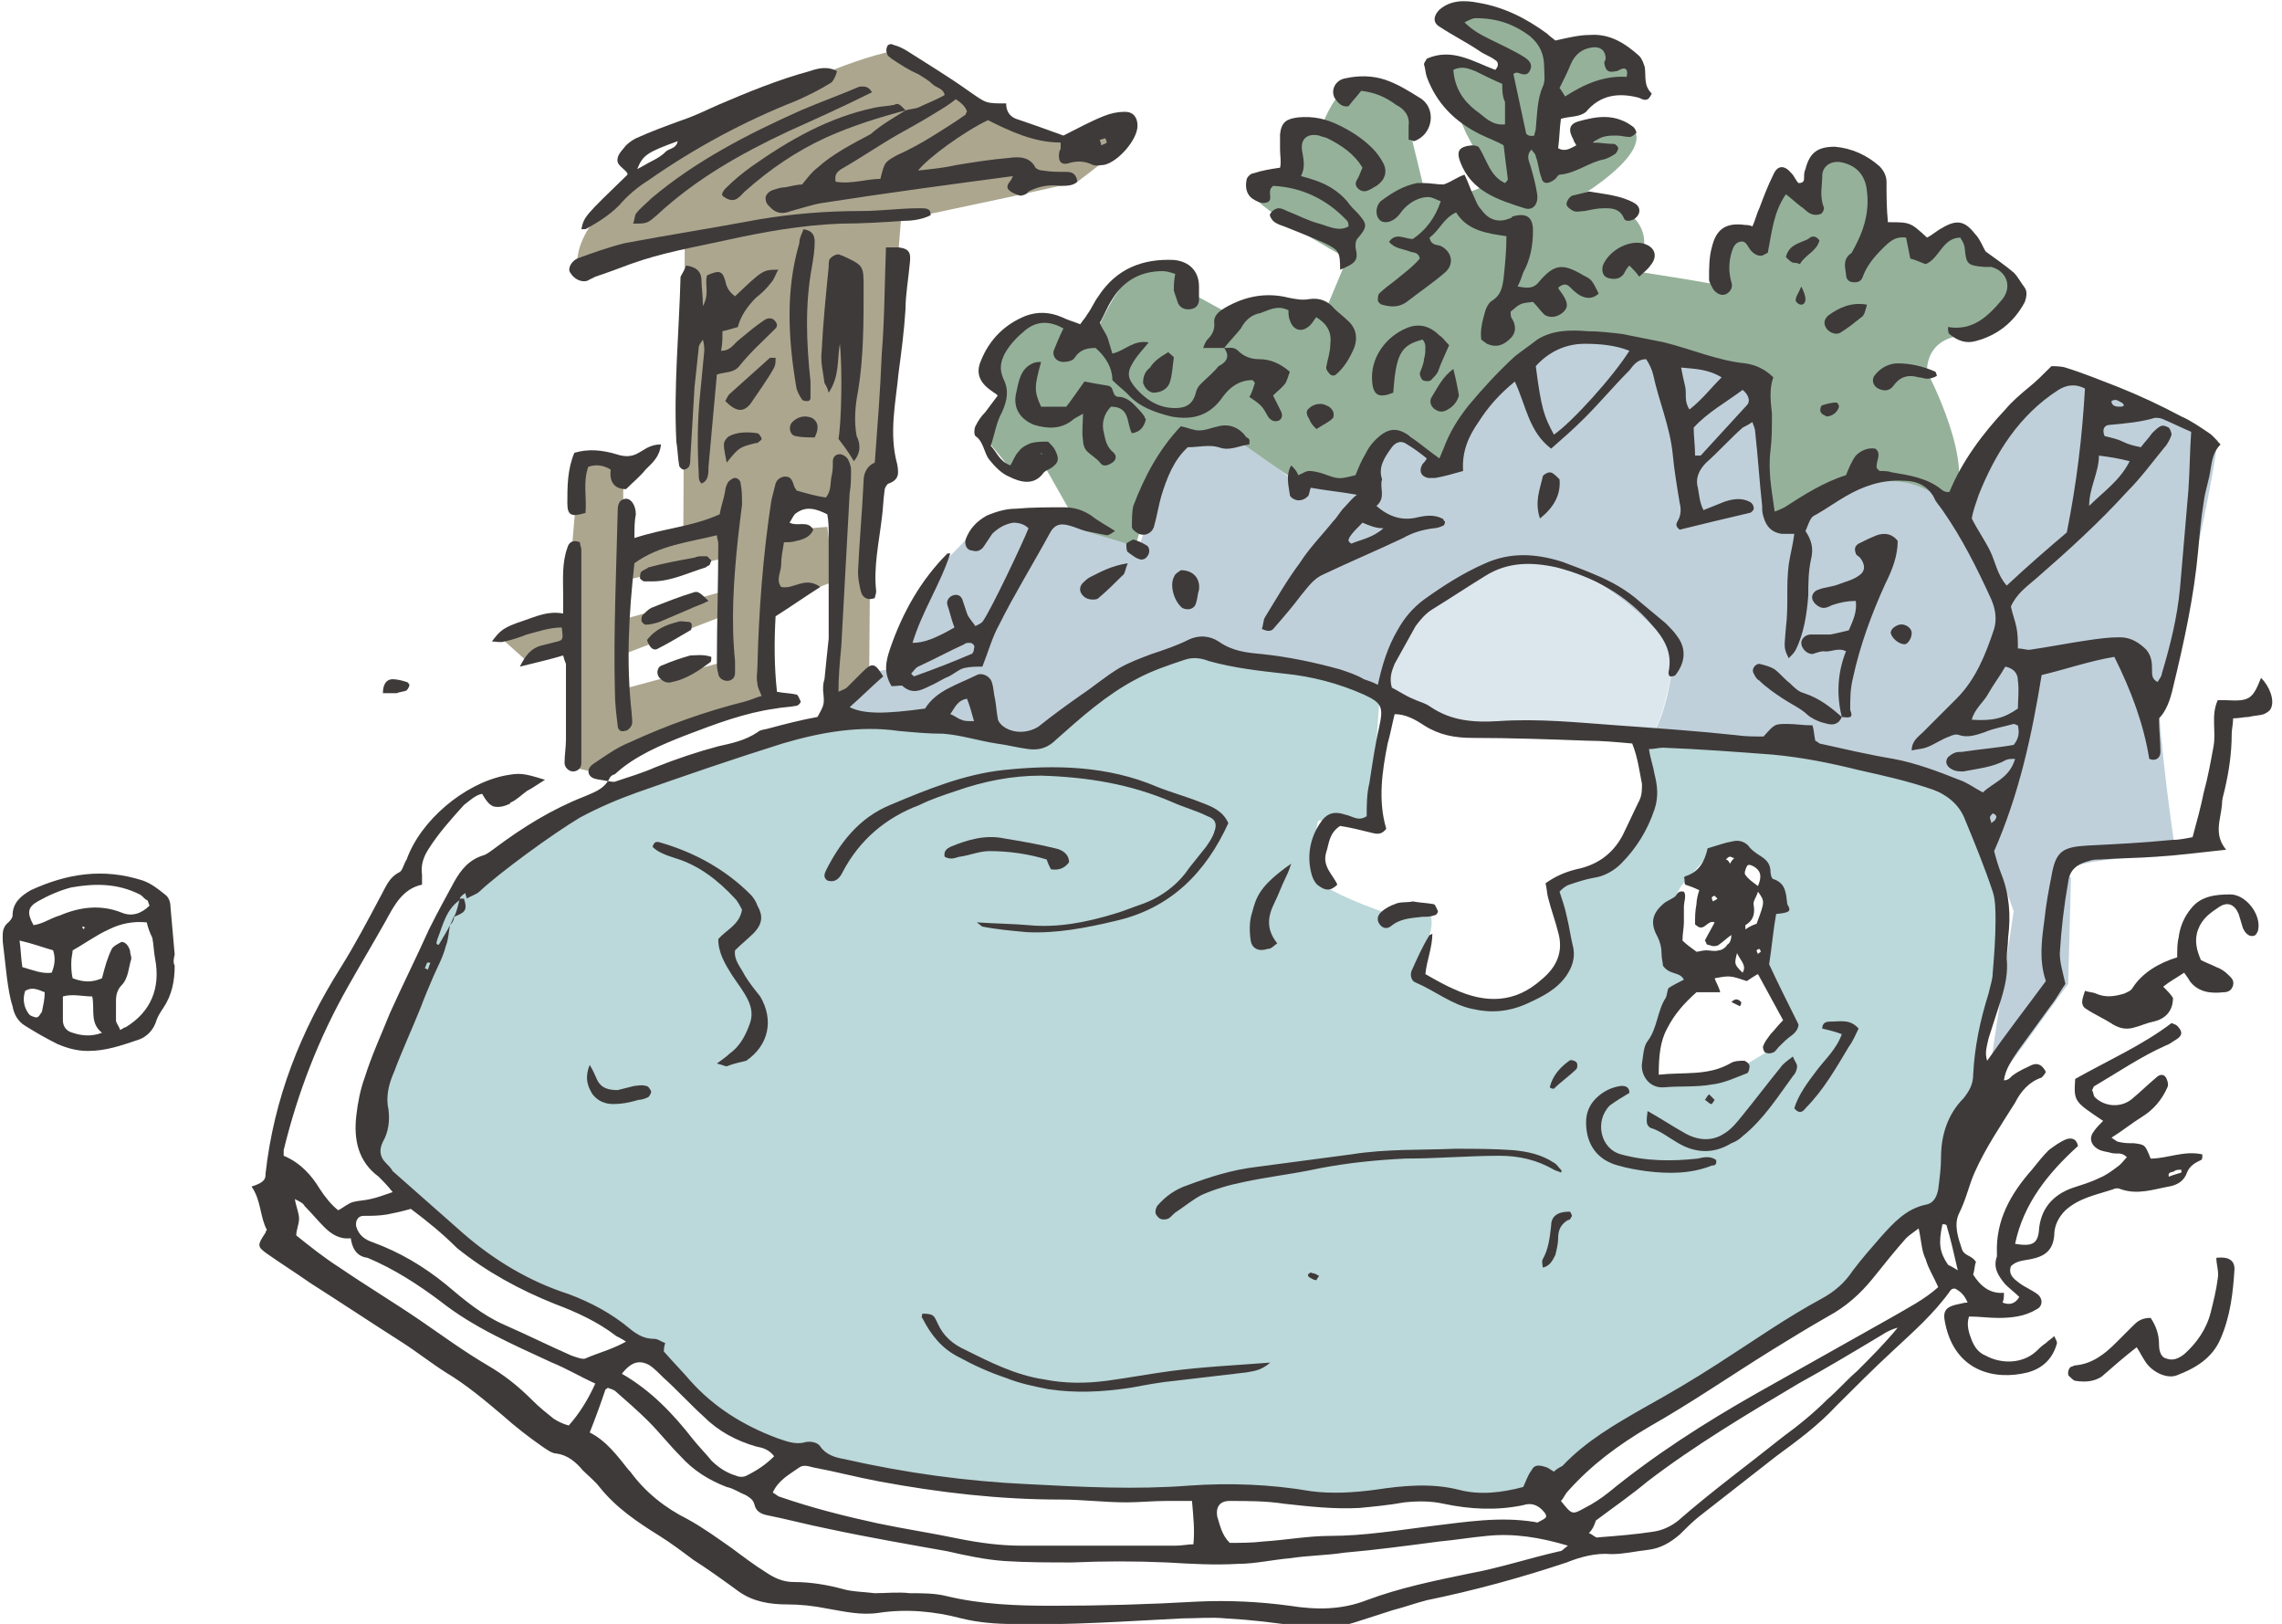 <?xml version="1.0" encoding="utf-8"?>
<!-- Generator: Adobe Illustrator 24.0.3, SVG Export Plug-In . SVG Version: 6.00 Build 0)  -->
<svg version="1.1" id="レイヤー_1" xmlns="http://www.w3.org/2000/svg" xmlns:xlink="http://www.w3.org/1999/xlink" x="0px"
	 y="0px" viewBox="0 0 163.3 116.2" style="enable-background:new 0 0 163.3 116.2;" xml:space="preserve">
<style type="text/css">
	.st0{fill:#EF8C70;}
	.st1{fill:#BADCF4;}
	.st2{fill:#BEBFBF;}
	.st3{fill:#DBE6ED;}
	.st4{fill:#C0D0DA;}
	.st5{fill:#BBD8DA;}
	.st6{fill:#95B19A;}
	.st7{fill:#ACA68F;}
	.st8{fill:#3E3A39;}
	.st9{fill:#B2682F;}
	.st10{opacity:0.7;}
	.st11{fill:#231815;}
	.st12{fill:none;stroke:#9E9E9F;stroke-width:1.346080e-02;}
	.st13{fill:none;stroke:#231815;stroke-width:1.346080e-02;}
	.st14{fill:#E7D5B9;}
	.st15{fill:none;stroke:#9E9E9F;stroke-width:9.422560e-03;}
	.st16{fill:none;stroke:#231815;stroke-width:9.422560e-03;}
	.st17{fill:#888888;}
	.st18{fill:#E3C253;}
	.st19{fill:none;stroke:#9E9E9F;stroke-width:6.730400e-03;}
	.st20{fill:none;stroke:#231815;stroke-width:6.730400e-03;}
	.st21{opacity:0.85;}
	.st22{fill:#717071;}
	.st23{fill:none;stroke:#BEBFBF;stroke-width:5.384320e-03;}
	.st24{fill:none;stroke:#717071;stroke-width:5.384320e-03;}
	.st25{fill:#C79F62;}
	.st26{fill:#946134;}
	.st27{fill:#686767;}
	.st28{opacity:0.46;fill:#FFFFFF;}
	.st29{opacity:0.67;fill:#A38A77;}
	.st30{opacity:0.33;fill:#FFFFFF;}
	.st31{fill:#5C8E53;}
	.st32{fill:none;stroke:#231815;stroke-width:1.105454e-02;}
	.st33{fill:none;stroke:#9E9E9F;stroke-width:1.105454e-02;}
	.st34{fill:#CFC63E;}
	.st35{fill:none;stroke:#E7E1A5;stroke-width:5.527860e-03;}
	.st36{fill:none;stroke:#CFC63E;stroke-width:5.527860e-03;}
	.st37{fill:#9E9E9F;}
	.st38{opacity:0.27;fill:#FFFFFF;}
	.st39{fill:none;stroke:#231815;stroke-width:1.120623e-02;}
	.st40{fill:none;stroke:#9E9E9F;stroke-width:1.120623e-02;}
	.st41{fill:none;stroke:#E7E1A5;stroke-width:5.603709e-03;}
	.st42{fill:none;stroke:#CFC63E;stroke-width:5.603709e-03;}
	.st43{opacity:0.4;fill:#575749;}
	.st44{fill:#DBCEBE;}
	.st45{fill:none;stroke:#231815;stroke-width:0;}
	.st46{opacity:0.7;fill:#796A56;}
	.st47{fill:#796A56;}
	.st48{opacity:0.4;fill:#796A56;}
	.st49{fill:#AFA8A1;}
	.st50{fill:#E2E2E1;}
	.st51{fill:#E7E2CE;}
	.st52{fill:#DAD8CA;}
	.st53{fill:#E6D8C8;}
	.st54{opacity:0.5;}
	.st55{opacity:0.9;fill:#FFFFFF;}
	.st56{fill:#FCCF00;}
	.st57{fill:#92D6C9;}
	.st58{fill:#EA8FBD;}
	.st59{fill:#E75297;}
	.st60{fill:#FFFFFF;}
	.st61{fill:#00465C;}
	.st62{fill:#BB8C59;}
	.st63{fill:#F9BB77;}
	.st64{fill:#422F28;}
	.st65{fill:#63463B;}
	.st66{fill:#845D4F;}
	.st67{fill:none;stroke:#63463B;stroke-width:1.043;stroke-miterlimit:10;}
	.st68{fill:#41444B;}
	.st69{clip-path:url(#SVGID_2_);}
	.st70{fill:none;stroke:#63463B;stroke-width:0.445;stroke-linecap:round;stroke-miterlimit:10;}
	.st71{fill:none;stroke:#422F28;stroke-width:1.043;stroke-miterlimit:10;}
	.st72{fill:#8C8484;}
	.st73{fill:#A69F9F;}
	.st74{fill:none;stroke:#63463B;stroke-width:0.643;stroke-linecap:round;stroke-miterlimit:10;}
	.st75{clip-path:url(#SVGID_4_);}
	.st76{fill:#4B7A66;}
	.st77{fill:#5F8977;}
	.st78{fill:#385C4D;}
	.st79{fill:#426B59;}
</style>
<g>
	<g>
		<path class="st3" d="M109,40.1c-10.1,1.7-10.2,9.8-10.2,9.8l4.5,2.2l14.7,0.8c1.4-1.8,1.8-6.4,1.8-6.4S114.4,39.9,109,40.1z"/>
		<path class="st4" d="M155.7,61.2c-1.1-7.6-1.2-10.6-1.2-10.6s3.4-12.9,4.2-19.1c-5.6-3.1-10.9-5-10.9-5s-6.4,6.5-7.6,10.1
			c-3.3-3.4-7.1-2.6-12.9,0.9c-1.1-8.2-1.4-10.4-1.4-10.4s-7.5-4.4-14.1-2.8c-3.5,0.9-6.5,3.8-8.4,9c-2.2-2-4-2.2-4-2.2l-1.7,4
			l-5.4-0.9l-3.7-3.1l-4.3,0.2l-2.8,7.8l-4.7-2.3l-6.2,0.3l-3.6,3.7l-2.9,7l-1.7,0.3l-2.5,3.3l14.3,1.7l7-5.1l5.6-1.7l6.2,1.4
			l5.9,2.2c0,0,0.2-8.1,10.2-9.8c5.4-0.2,10.7,6.4,10.7,6.4s-0.3,4.6-1.8,6.4l9.2,0.5l11.2,2.9l2.9,1.1l2.8,7.8l-2,13.3l5.9-8.1
			l0.2-7.6C148.1,62.7,146.1,61.5,155.7,61.2z"/>
	</g>
	<g>
		<path class="st5" d="M140.8,57.6c-4-1.8-7-2.8-7-2.8l-12.1-1.5l-4.8-0.6l0.9,3.6l-1,3.4c0,0-1.6,2.6-5.6,3.7c1,3,1.5,5.8-0.9,7.2
			c-2.4,1.3-5.5,2.1-8.8-1c0.6-2.3,0.8-2.7,0.8-2.7s0.6-1.8-0.6-1.7c-1.1,0.1-2.3,0.2-2.3,0.2s-5.8-1.9-5.5-3.1
			c0.3-1.1,0.2-3.6,0.5-3.6c0.3,0,3.7,0.1,3.7,0.1l0.6-8.6l-2.2-1.8l-8.7-1.3l-3-1c0,0-9.6,4-10.7,7c-12.8-2.2-15.1-1.2-15.1-1.2
			s-23.8,6.8-26.1,11.3c-2.3,4.5-7.3,16.3-6.5,18.9c2.5,3.5,11,9.5,11,9.5s7,2.8,8.5,4.6c4.1,3.8,6.9,6.8,11.3,8
			c5.8,1.4,19.5,3.7,28.9,2.8c3.7-0.1,9.6,0.5,9.6,0.5l7.3-0.5c0,0,5.4,1.1,7.2,0c2.6-2.3,11.6-7.8,11.6-7.8l10.6-6.5l4.3-5.3
			l2.4-0.8l3-11.4l1.4-7.1C143.5,68.1,143.3,59.6,140.8,57.6z M127.2,74.8c0,0-3.2,2-4,2.3c-0.8,0.3-4.8,0.3-4.8,0.3
			c-1-0.6,1-5.6,1-5.6l2.3-1.5l-1.9-1.5c0,0-0.6-3-0.6-3.2c0-0.3,1.1-2.2,1.1-2.2l2.4-2.7l2.9,0.6l1.7,3l-1.1,4.9l2.1,4.5
			L127.2,74.8z"/>
	</g>
	<path class="st6" d="M76.7,36.8l-2.1-3.7l-2,0.8l-2.2-2.7l1.3-3c0,0-1.2-1.7-0.9-2.2c0.3-0.6,3.1-4.3,5.9-2.6
		c1.8,0.3,1.8,0.3,1.8,0.3s3.4-8.8,6.8-2.7c3.1,1.7,3.1,1.7,3.1,1.7s2.7-1.2,4.6-0.9c1.9,0.3,1.9,0.3,1.9,0.3l1.5-3.6
		c0,0-7.6-4.2-6.7-4.8c0.9-0.7,2.8-1.8,2.8-1.8s-0.4-3.4,0.8-3.1C94.6,9,94.6,9,94.6,9s1.2-3.4,2.9-3.1c1.7,0.2,4.4,2,4.4,2L101,9.8
		l0.9,3.7l2.1,0.7l2.8-1.1l-1.9-3.6l-2.1-4.9c0,0,4-0.3,5,1.2c0.3-1.5,0.3-1.5,0.3-1.5l-4.8-3.1c0,0,5.3-1.6,8,2.2
		c2.8-0.9,6.4,0.2,6.1,2.5c-3.8,0.9-6.2,2.1-6.2,2.1v3.4l2.7-0.8c0,0,1.3-3.1,2.9-1.5c1.6,1.7-3.5,4.8-3.5,4.8s6.4,1,3.7,5.5
		c6.4,1,5.9,1,5.9,1s0.3-5.2,2.6-3.1c2-4.6,2-4.6,2-4.6l2.1,1.5c0,0-0.1-4,2.1-3s2.6,1.6,2.5,3.5c-0.1,1.9-0.4,3.1-0.4,3.1
		s1.7-1.9,2.7-1.2c1,0.7,1.2,1.5,1.2,1.5s2-2,2.7-1.5c0.7,0.6,0.8,1.7,0.8,1.7s2.4,0.3,2.7,1.8c0.3,1.5-0.8,3.6-3.5,3.9
		c-2.7,0.3-2.5,2.6-2.5,2.6s3.7,7,1.7,9.4c-2.8-1.6-4.5-3.1-12.4,1.6c-1-5.2-0.9-10.5-0.9-10.5L115,24.2l-4.5,0.6l-5.8,5.7l-1,3.4
		l-2.8-2.7l-1.5,0.8l-1.7,2.8L93,34.6l-4.3-3h-4.2c0,0-3.2,6.1-3.2,7.6C79.5,38.3,75.9,38,76.7,36.8z"/>
	<polygon class="st7" points="40.5,54.8 40.7,46.4 37.8,47.4 35.8,45.6 40.5,44.2 41.5,32.5 44.6,32.7 44.6,37 45,53.2 42.3,55.2 	
		"/>
	<path class="st7" d="M41.4,19.6c0,0,16-5.1,24.7-4.2c10-2.1,11-2.4,11-2.4s4.7-3.4,3.8-3.9c-0.9-0.5-4.7,1-4.7,1s-5.2-1.2-12.5-6.4
		C58.6,4.7,39.8,13.3,41.4,19.6z"/>
	<path class="st7" d="M49,17.6l-0.1,20.3l2.8-0.6l-0.4,13.7l3.5-0.6c0,0-0.3-13.5,0.9-14.6c2.3,0,3.9,0.5,3.9,0.5l-0.4,14.5l3-2.7
		l0.1-12.2c0,0,1.2-4,1.2-6.1c0-2.1,1-14.4,1-14.4l-7,0.3L49,17.6z"/>
	<polygon class="st7" points="44.8,41.5 52,39.9 51.8,37.3 44.4,39.2 	"/>
	<polygon class="st7" points="44.3,44.4 51.8,42.3 51.7,44.1 44.4,46.9 	"/>
	<polygon class="st7" points="55.4,38 59.2,37.7 59.7,41.6 54.9,43.4 	"/>
	<polygon class="st7" points="44.6,49.3 52,47.3 51.4,51.1 44.7,53.4 	"/>
	<g>
		<path class="st8" d="M43.5,55.9c-0.4-0.1-0.7-0.1-1-0.2c-0.5-0.2-0.5-0.7-0.1-1c0.9-0.6,1.7-1.2,2.7-1.6c2.6-1.2,5.4-2.2,8.2-2.9
			c0.4-0.1,0.8-0.3,1.2-0.4c-0.1-0.3-0.3-0.6-0.3-0.9c-0.1-0.4,0-0.8,0-1.2c0.1-4,0.4-8,1-11.9c0.1-0.4,0.2-0.8,0.3-1.2
			c0.1-0.3,0.4-0.5,0.7-0.5c0.4,0,0.5,0.3,0.6,0.6c0,0.1,0.1,0.2,0.2,0.4c0.7,0.2,1.4,0.4,2.1,0.5c0.4-0.5,0.3-1,0.4-1.5
			c0.1-0.4,0.1-0.7,0.1-1.1c0-0.3,0.2-0.5,0.5-0.5c0.2,0,0.5,0.2,0.6,0.4c0.1,0.2,0.2,0.5,0.2,0.7c0,0.6,0,1.1-0.1,1.7
			c-0.2,3.7-0.4,7.3-0.6,11c-0.1,1-0.2,2.1-0.2,3.2c0.2-0.1,0.5-0.2,0.6-0.3c0.4-0.4,0.7-0.7,1.1-1.1c0.7-0.7,0.9-0.7,1.5,0.3
			c-0.8,0.7-1.6,1.5-2.4,2.2c1,0.5,2.5,0.5,5.4,0.1c0.8-1.3,2.3-1.7,3.7-2.4c0.4-0.2,1,0.1,1.1,0.6c0.1,0.3,0.1,0.7,0.2,1.1
			c0.1,0.5,0.1,0.9,0.2,1.4c0,0.2,0.2,0.4,0.3,0.5c0.7,0.6,1.8,0.6,2.6,0.1c1-0.8,2.1-1.6,3.1-2.3c0.9-0.6,1.7-1.3,2.7-1.9
			c0.7-0.4,1.5-0.7,2.3-1c0.9-0.3,1.8-0.6,2.6-1c0.8-0.4,1.6-0.3,2.2,0.1c1,0.7,2,0.8,3.1,0.9c1.9,0.2,3.8,0.6,5.6,1.1
			c0.6,0.2,1.2,0.4,1.7,0.7c0.3,0.1,0.6,0.2,1,0.4c0.3-1.4,0.7-2.7,1.4-3.9c0.5-0.9,1.1-1.6,1.9-2.2c1.4-1,2.8-1.9,4.4-2.6
			c1.8-0.8,3.6-0.7,5.5-0.1c0.8,0.3,1.6,0.6,2.3,0.9c1.2,0.5,2.3,1.1,3.3,2c0.6,0.5,1.2,1,1.8,1.5c0.3,0.3,0.6,0.6,0.8,0.9
			c0.7,0.9,0.6,1.9-0.1,2.8c-0.1,0.1-0.3,0.1-0.4,0.1c-0.1-0.1-0.1-0.2-0.1-0.3c0.3-1.4-0.3-2.4-1.2-3.4c-1.8-2.1-4.1-3.4-6.8-4.1
			c-1.8-0.4-3.5-0.4-5.1,0.6c-1.3,0.8-2.5,1.6-3.8,2.4c-0.5,0.3-0.9,0.8-1.2,1.2c-0.5,0.9-1,1.8-1.5,2.7c-0.2,0.5-0.4,1-0.2,1.7
			c0.4,0.2,1,0.6,1.5,0.8c0.4,0.2,0.9,0.3,1.3,0.6c1.5,1,3.1,1.1,4.8,1c2.9-0.2,5.7,0.1,8.5,0.3c2.8,0.2,5.7,0.4,8.5,0.7
			c0.7,0.1,1.3,0.1,2,0.1c0.8-0.9,0.8-0.9,1.7-0.9c0.6,0,1.1,0.1,1.8,0.1c0.1,0.3,0.1,0.6,0.2,1.1c0,0,0.2,0.1,0.3,0.2
			c1.8,0.4,3.5,0.8,5.3,1.1c1.6,0.3,3.2,0.9,4.7,1.5c0.6,0.2,1.1,0.6,1.7,0.9c0.7-0.7,1.9-1,2.3-2.4c-0.3,0-0.5,0-0.7,0.1
			c-0.9,0.5-2,0.6-3,0.8c-0.3,0-0.6,0-0.9-0.2c-0.2-0.1-0.4-0.4-0.3-0.6c0-0.2,0.3-0.4,0.5-0.5c0.2-0.1,0.4-0.1,0.6-0.1
			c1.3-0.2,2.6-0.3,3.7-0.5c0.4-0.5,0.4-0.9,0.3-1.4c-0.1,0-0.2-0.1-0.3-0.1c-0.7,0.2-1.4,0.3-2.1,0.6c-0.6,0.2-1.2,0.4-1.8,0.2
			c-0.2-0.1-0.5,0-0.7,0.1c-0.6,0.2-1.1,0.6-1.7,0.8c-0.3,0.1-0.6,0.1-1,0.2c0-0.7,0.5-1,0.8-1.3c0.8-0.8,1.6-1.6,2.4-2.4
			c1.4-1.4,2.1-3.2,2.7-5c0.2-0.7,0.1-1.4-0.2-2.1c-1-2.2-2.1-4.4-3.5-6.4c-0.2-0.3-0.5-0.6-0.6-0.9c-0.5-0.9-1.3-1.2-2.2-1.2
			c-1.5-0.1-2.9,0.4-4.1,1.1c-0.7,0.4-1.4,0.9-2.1,1.3c-0.4,0.2-0.4,0.2-0.8,1.2c0.4,0.6,0.6,1.2,0.4,2c-0.2,0.9-0.2,1.8-0.2,2.6
			c-0.1,1.3-0.3,2.7-0.9,3.9c-0.1,0.2-0.3,0.4-0.5,0.6c-0.4-0.8-0.3-0.8-0.2-2.2c0.1-0.8,0.1-1.6,0.1-2.3c0-0.7,0-1.4,0.1-2.2
			c0.1-0.7,0.3-1.4,0.4-2.2c-0.4,0-0.7,0-0.9,0c-0.7-0.1-1.1-0.5-1.3-1.2c-0.1-0.3-0.1-0.5-0.1-0.8c-0.2-1.8-0.3-3.5-0.5-5.3
			c0-0.2-0.1-0.4-0.2-0.7c-0.3,0.2-0.5,0.3-0.7,0.4c-0.9,0.8-1.7,1.7-2.6,2.5c-0.5,0.5-0.8,1.1-0.6,1.8c0.1,0.5,0.1,1,0.4,1.6
			c0.5-0.2,1-0.4,1.5-0.6c0.6-0.2,1.2-0.3,1.8,0c0.2,0.1,0.3,0.3,0.3,0.5c0,0.1-0.2,0.3-0.3,0.3c-1.7,0.4-3.4,0.8-5,1.2
			c-0.4-0.3-0.2-0.5-0.1-0.7c0.2-0.4,0.2-0.8,0.1-1.2c-0.2-1.2-0.4-2.4-0.5-3.5c-0.2-2-1-3.8-1.4-5.7c-0.1-0.4-0.3-0.8-0.5-1.1
			c-0.6,0-0.9,0.4-1.2,0.8c-1.1,1.1-2.1,2.3-3.2,3.4c-0.8,0.8-1.6,1.5-2.4,2.2c-1.6-1.2-1.8-3.1-2.6-4.8c-1.1,0.9-1.9,1.8-2.6,2.9
			c-0.7,1-1.2,2.1-1.1,3.5c-0.7,0.2-1.4,0.4-2,0.5c-0.1,0-0.3,0-0.5,0c-0.5-0.1-0.7-0.5-0.4-1c0.1-0.1,0.2-0.2,0.3-0.4
			c-0.5-0.4-0.9-0.7-1.4-1c-0.4-0.3-0.8-0.2-1.1,0.2c-0.5,0.7-1,1.4-0.7,2.3c-0.2,0.6,0.3,1.3-0.4,1.9c0.9,0.8,1.9,1.1,3,0.8
			c0.5-0.1,1.1-0.2,1.7,0.1c0.1,0,0.1,0.2,0.2,0.2c0,0.1,0,0.2-0.1,0.3c-0.2,0.1-0.5,0.2-0.7,0.2c-0.8,0.1-1.5,0.3-2.2,0.7
			c-1.9,0.9-3.8,1.7-5.7,2.6c-0.7,0.3-1.1,0.9-1.6,1.5c-0.6,0.8-1.2,1.5-1.9,2.3c-0.2,0.3-0.5,0.3-0.9,0.1c0.1-0.3,0.1-0.6,0.2-0.8
			c0.8-1.3,1.6-2.7,2.5-3.9c0.7-1.1,1.6-2,2.4-3c0.3-0.3,0.5-0.7,0.8-1c0.3-0.3,0.5-0.6,0.9-0.9c-1.1-0.2-2.2-0.3-3.3-0.5
			c-0.1,0.2-0.1,0.5-0.2,0.6c-0.2,0.2-0.4,0.3-0.7,0.3c-0.2,0-0.6-0.2-0.6-0.4c-0.1-0.7-0.3-1.4,0.1-2.1c0.2,0.2,0.4,0.4,0.5,0.7
			c0.3-0.1,0.5-0.3,0.8-0.3c0.3,0,0.7,0.1,1,0.2c1.1,0.4,1.1,0.4,2.3,0.1c0.2-0.5,0.4-1,0.7-1.5c0.2-0.4,0.4-0.7,0.7-1
			c0.9-0.9,1.6-1,2.6-0.2c0.7,0.5,1.3,1,2,1.5c0.1-0.2,0.2-0.5,0.3-0.7c0.4-1.1,1-2.1,1.8-3.1c1-1.2,2.1-2.4,3.3-3.5
			c0.5-0.4,1.1-0.8,1.6-1.2c1.1-0.7,2.4-0.7,3.6-0.6c0.8,0,1.7,0.1,2.5,0.2c1,0.2,2,0.4,3,0.6c2,0.5,3.8,1.3,5.8,1.5
			c0.7,0.1,1.4,0.4,2,1c-0.3,0.8-0.2,1.7-0.1,2.6c0,0.9,0,1.8-0.1,2.6c-0.2,1.5,0.1,2.9,0.3,4.4c0.3-0.1,0.5-0.2,0.7-0.3
			c1.4-0.9,2.8-1.8,4.4-2.3c0.2-0.5,0.4-1,0.7-1.4c0.3-0.3,0.8-0.6,1.4-0.5c0.5,0.4,0,0.9,0.1,1.4c0.1,0.1,0.2,0.2,0.2,0.2
			c0.3,0,0.6,0,0.9,0.1c1.2,0.2,2.5,0.4,3.5,1.2c0.1,0.1,0.3,0.2,0.4,0.2c0,0,0.1,0,0.2,0c0.9-2.2,2.4-4.2,4-5.9
			c0.5-0.6,1.1-1.1,1.7-1.6c0.5-0.4,1-0.9,1.6-1.5c0.2,0,0.7,0,1,0.1c1.3,0.4,2.5,0.9,3.8,1.4c1.5,0.6,3,1.3,4.5,2.1
			c0.7,0.3,1.4,0.8,2,1.2c0.3,0.2,0.5,0.5,0.8,0.8c-0.5,0.5-0.6,1.1-0.7,1.7c-0.1,0.8-0.4,1.6-0.5,2.4c-0.2,1.2-0.3,2.4-0.4,3.5
			c-0.3,3.3-1,6.5-1.8,9.8c-0.2,0.9-0.5,1.7-1,2.2c0,0.9,0.1,1.7,0.1,2.4c0,0.4-0.3,0.7-0.8,0.5c-0.4-2.5-1.3-4.9-2.5-7.3
			c-1.8,0.3-3.5,0.9-5.2,1.3c-0.7,4.3-1.6,8.5-3.4,12.6c0.1,0.4,0.3,1.1,0.5,1.6c0.6,1.5,0.7,3,0.5,4.6c0,0.5-0.1,1-0.1,1.5
			c0.1,1-0.1,1.9-0.4,2.9c-0.3,0.9-0.6,1.9-0.9,2.8c-0.1,0.5-0.3,1-0.1,1.6c1.4-2,2.8-3.8,4.2-5.7c-0.5-1.5-0.3-2.9-0.1-4.4
			c0.1-1,0.3-2.1,0.5-3.1c0.3-1.8,0.8-2.1,2.6-2.2c2-0.1,4-0.2,6-0.4c0.5,0,1-0.1,1.5-0.2c0.3-1.1,0.6-2.2,0.8-3.2
			c0.3-1.1,0.5-2.2,0.7-3.3c0.2-1.1-0.2-2.2,0.3-3.3c0.2,0,0.4,0,0.6,0c1.7,0.1,1.9-0.1,2.5-1.6c0.6,0.6,1,1.6,0.7,2.2
			c-0.1,0.2-0.3,0.3-0.5,0.4c-0.3,0.1-0.7,0.1-1.1,0.2c-0.3,0-0.7,0.1-1.1,0.1c0,0.4-0.1,0.8-0.1,1.1c0,1.4-0.2,2.7-0.5,4
			c-0.1,0.4-0.2,0.7-0.2,1.1c-0.1,1.1-0.6,2.1,0.3,3.2c-1.9,0.2-3.4,0.4-5,0.5c-1.3,0.1-2.7,0.1-4,0.2c-0.3,0-0.5,0-0.8,0.1
			c-0.8,0.2-1.4,0.6-1.5,1.5c-0.3,1.7-0.5,3.4-0.6,5.1c0,0.7,0.2,1.3,0.4,2.2c-0.3,0.4-0.6,1-1,1.5c-0.8,1.1-1.6,2.2-2.4,3.3
			c-0.4,0.6-0.9,1.3-1,2.1c0.4,0,0.5-0.3,0.7-0.4c0.4-0.3,0.9-0.5,1.3-0.7c0.5-0.2,0.8,0.1,1,0.5c-0.1,0.2-0.2,0.3-0.3,0.4
			c-0.9,0.3-1.5,1-1.9,1.8c-1,1.6-2.1,3.2-2.9,5c-0.4,0.9-0.6,1.9-1.1,2.9c-0.4,0.8-0.1,1.7,0.2,2.6c0.2,0.5,0.7,0.4,1,0.9
			c-0.1,0.2-0.1,0.6-0.2,0.9c0.5,0.8,1.2,1.4,2.2,1.3c0,0.3,0,0.5-0.1,0.7c0.5,0.2,0.9,0.1,1.2-0.4c-0.3-0.3-0.7-0.6-1-0.9
			c-0.5-0.6-0.9-1.2-0.6-2c0,0,0-0.1,0-0.2c-0.1-2.4,1-4.3,2.5-6c0.4-0.5,0.8-1,1.2-1.4c0.4-0.3,0.8-0.6,1.3-0.8
			c0.4-0.1,0.7,0,0.8,0.5c-2.1,1.9-3.9,4.1-4.5,7c1.2,0.2,1.6,0,1.7-0.9c0.1-1.6,1-2.6,2.4-3.1c0.6-0.2,1.3-0.4,1.9-0.7
			c0.5-0.2,0.9-0.5,1.3-0.8c0.3-0.2,0.5-0.5,0.7-0.7c-0.4-0.4-0.7-0.2-1.1-0.3c-0.3-0.1-0.7-0.1-1-0.3c-0.5-0.3-0.6-0.8-0.3-1.2
			c0.2-0.3,0.4-0.5,0.7-0.8c-2.1-1.4-2.1-1.4-2-3c2.3-1.3,4.8-2.4,6.9-4c0.2,0.1,0.3,0.1,0.4,0.2c0.4,0.4,0.4,0.7-0.1,1
			c-0.2,0.1-0.4,0.3-0.7,0.4c-1.8,0.8-3.4,1.9-5.1,2.9c-0.1,0-0.1,0.2-0.2,0.3c0.1,0.1,0.1,0.4,0.2,0.5c0.7,0.7,1.9,0.8,2.7,0.1
			c0.6-0.5,1.1-1,1.7-1.5c0.2-0.2,0.5-0.3,0.7,0c0.1,0.2,0.2,0.5,0.1,0.7c-0.4,0.9-1,1.6-1.8,2.1c-0.8,0.5-1.4,1-2.2,1.5
			c0.3,0.2,0.4,0.3,0.5,0.3c0.4,0.1,0.7,0.1,1.1,0.1c0.8,0.1,0.8,0.1,1.2,1.1c1.2,0,2.4-0.6,3.7-0.3c0,0.2,0,0.4-0.1,0.4
			c-0.4,0.2-0.8,0.4-1,0.9c-0.2,0.6-0.7,0.9-1.3,1c-1.1,0.2-2.2,0.6-3.4,0.2c-0.2-0.1-0.4-0.1-0.6,0c-1.2,0.4-2.4,0.6-3.4,1.5
			c-0.5,0.5-0.8,1.1-0.8,1.8c-0.1,1.1-0.7,1.5-1.7,1.7c-0.5,0.1-1,0.1-1.4,0.5c-0.2,0.6,0.2,0.9,0.6,1.2c0.4,0.3,0.9,0.5,1.3,0.8
			c0.4,0.3,0.4,0.9-0.1,1.1c-0.8,0.5-1.8,0.6-2.7,0.6c-0.7,0-1.3-0.1-2.1-0.1c-0.2,0.6,0,1.2,0.2,1.7c0.2,0.5,0.5,0.9,1,1.1
			c1.1,0.6,2.6,0.6,3.6-0.3c0.2-0.2,0.4-0.4,0.7-0.6c0.2-0.2,0.4-0.3,0.6-0.5c0.1,0.2,0.2,0.4,0.2,0.5c-0.3,1.1-1,1.8-2.1,2.1
			c-2.4,0.6-5.2-0.1-5.9-3.5c-0.2-0.9,0-1.2,1-1.4c0.1,0,0.3-0.1,0.6-0.1c-0.2-0.5-0.5-0.8-0.9-1c-0.1,0-0.2,0-0.3,0.1
			c-1.2,1.7-2.7,3-4.2,4.4c-1.4,1.3-2.7,2.6-4,3.9c-1.3,1.4-2.8,2.5-4.3,3.6c-1.8,1.4-3.7,2.9-5.5,4.3c-0.5,0.4-0.9,0.8-1.4,1.3
			c-0.7,0.6-1.4,1-2.3,1.1c-0.9,0.1-1.7,0.3-2.6,0.3c-1.1-0.1-2.2,0.2-3.2,0.6c-3.3,1.1-6.6,2-10,2.7c-0.8,0.2-1.6,0.5-2.4,0.7
			c-0.9,0.3-1.9,0.6-2.8,0.9c-1.3,0.4-2.5,0.5-3.8,0.3c-1.8-0.3-3.6-0.5-5.4-0.6c-1-0.1-2.1,0-3.1,0c-4,0.2-8.1,0.5-12.1,0.4
			c-1.2,0-2.5-0.1-3.7-0.4c-1.9-0.5-3.9-0.7-5.9-0.4c-1.3,0.2-2.5-0.1-3.7-0.3c-1-0.2-1.9-0.3-2.9-0.3c-1.2,0-2.4-0.2-3.4-0.9
			c-1.1-0.8-2.2-1.6-3.3-2.3c-0.8-0.6-1.6-1.2-2.4-1.7c-1.6-1-3.1-2-4.3-3.5c-0.3-0.4-0.8-0.8-1.2-1.2c-0.5-0.6-1.1-1.1-1.9-1.2
			c-0.3,0-0.7-0.3-1-0.5c-1-0.7-1.9-1.4-2.8-2.2c-1.3-1.1-2.6-2.2-4.1-3.1c-1.1-0.7-2.1-1.5-3.2-2.2c-2.2-1.4-4.3-2.8-6.5-4.2
			c-1-0.7-2.1-1.4-3.1-2.1c-0.7-0.5-0.7-0.6-0.1-1.5c0,0,0-0.1,0.1-0.2c-0.5-0.9-0.4-2.1-1.1-3.1C19,84.6,19,84.3,19,84
			c0.6-5.4,2.5-10.2,5.4-14.8c1-1.6,1.9-3.3,2.8-5c0.4-0.7,0.6-1.4,1.4-1.8c0.2-0.1,0.3-0.6,0.5-0.9c1-2.8,4.1-5.4,7-6
			c1.1-0.2,1.3-0.2,2.9,0.3c-0.5,0.3-0.9,0.6-1.3,0.8c-0.4,0.3-0.7,0.6-1.1,0.8c0,0-0.1,0-0.1,0.1c-0.4,0.2-0.8,0.3-1.2,0.2
			c-0.2-0.1-0.4-0.2-0.8-0.9c-0.5,0.1-0.9,0.5-1.3,0.8c-0.9,1-1.8,2-2.5,3.1c-0.4,0.6-0.6,1.2-0.5,1.9c0,0.2,0,0.4,0,0.7
			c-1.4,0.3-2,1.5-2.6,2.6c-0.9,1.6-1.8,3.1-2.7,4.7c-2.1,3.7-3.6,7.6-4.6,11.7c0,0.1,0,0.2,0,0.4c1.2,0.5,2,1.4,2.6,2.4
			c0.4,0.6,0.8,1.1,1.3,1.5c0.4-0.2,0.7-0.5,1.1-0.6c0.4-0.1,0.8-0.1,1.2-0.2c0.5-0.1,1-0.3,1.6-0.5c-0.4-0.5-0.7-0.8-1-1.1
			c-1.5-1.1-1.8-2.7-1.6-4.4c0.1-0.9,0.3-1.9,0.6-2.7c0.5-1.6,1.2-3.1,1.8-4.6c0.9-2,1.9-4,2.8-6c0.6-1.2,1.2-2.3,1.8-3.4
			c0.5-0.9,1.1-1.6,2.1-1.9c0.3-0.1,0.5-0.3,0.8-0.5c2-1.5,4.1-2.8,6.4-3.7C42.5,56.7,43.1,56.5,43.5,55.9c0.2,0,0.4,0.1,0.6,0
			c0.9-0.3,1.9-0.6,2.8-1c1.5-0.6,3-1.1,4.5-1.5c0.9-0.2,1.9-0.4,2.8-1c0.2-0.2,0.6-0.2,0.9-0.3c1.1-0.3,2.3-0.6,3.4-0.8
			c0.5-0.9,0.5-0.9,0.4-1.9c0-0.3,0-0.5,0.1-0.8c0.1-1,0.2-2,0.3-2.9c0-2.4,0-4.9,0-7.3c0-0.6,0-1.1-0.1-1.6
			c-0.8-0.4-1.5-0.6-2.2-0.1c-0.2,0.1-0.3,0.4-0.5,0.7c0.6,0.3,1.3-0.2,1.7,0.5c-0.2,0.5-0.7,0.7-1.2,0.8c-0.3,0.1-0.6,0.1-0.9,0.1
			c-0.1,0.6-0.2,1.1-0.2,1.6c0,0.5-0.4,1.1,0,1.6c0.9,0.2,1.7-0.8,2.8,0c-1.1,0.7-2.1,1.4-3.2,2.1c-0.1,1.8-0.1,3.6,0.1,5.4
			c0.5,0.1,1,0.1,1.4,0.2c0.1,0,0.2,0.3,0.3,0.5c0,0.1-0.2,0.3-0.3,0.3c-0.5,0.1-1,0.1-1.5,0.2c-2.2,0.3-4.3,1.1-6.4,1.9
			c-1.8,0.7-3.7,1.5-5.1,2.8C43.6,55.5,43.6,55.8,43.5,55.9z M32.9,64.4c-1,0.7-1.2,1.8-1.6,2.8c0,0.1-0.2,0.4,0.1,0.4
			c0.3-0.5,0.6-1,0.8-1.4c-0.1,0.5-0.1,1-0.3,1.5c-0.2,0.8-0.6,1.5-0.9,2.2c-0.3,0.7-0.6,1.4-0.9,2.2c-0.6,1.5-1.3,3-1.9,4.6
			c-0.4,0.9-0.6,1.8-0.4,2.7c0.1,0.8,0,1.6-0.4,2.3c-0.3,0.6-0.2,1.1,0.2,1.5c0.2,0.2,0.4,0.4,0.5,0.6c1.7,1.5,3.4,3,5.1,4.5
			c2.2,1.9,4.7,3.4,7.5,4.3c1.6,0.6,3.1,1.4,4.4,2.5c0.5,0.4,1,0.7,1.7,0.7c0.3,0,0.5,0.2,0.8,0.3c-0.1,0.3-0.1,0.6-0.1,0.6
			c0.7,0.8,1.3,1.4,1.9,2.1c1.7,1.9,3.8,3.2,6.2,4.1c0.6,0.2,1.3,0.5,2,0.3c0.4-0.1,0.9,0,1.1,0.3c0.4,0.6,1.1,0.8,1.7,0.9
			c4.4,1,8.8,1.6,13.2,1.8c3.8,0.2,7.7,0.4,11.5,0.1c2.9-0.2,5.8-0.1,8.7,0.4c1.5,0.2,3.1,0.1,4.6-0.1c2-0.3,4-0.5,6,0
			c1.5,0.4,3.1,0.2,4.6-0.2c0.2-0.4,0.3-0.8,0.6-1.2c0.2-0.4,0.5-0.4,1.1-0.2c0.2,0.1,0.3,0.2,0.5,0.3c0.2-0.2,0.4-0.3,0.6-0.4
			c1.7-1.8,3.8-3,5.9-4.2c1.8-1,3.5-2,5.2-3.1c2.5-1.6,4.9-3.3,7.5-4.7c0.9-0.5,1.6-1.1,2.2-2c0.6-0.8,1.3-1.6,2-2.4
			c0.9-1,1.8-2,3.2-2.3c0.6-0.1,0.8-0.6,0.9-1.1c0.1-0.8,0.2-1.5,0.2-2.3c0-1.6,0.5-3.1,1.6-4.2c0.4-0.5,0.7-1,0.7-1.7
			c0.1-2,0.5-3.9,1.1-5.8c0.1-0.5,0.3-1,0.3-1.5c0.1-1.2,0.2-2.5,0.2-3.7c0-0.7,0-1.5-0.2-2.1c-0.6-1.8-1.3-3.5-2-5.2
			c-0.4-1-1.2-1.7-2.3-2.1c-1.7-0.6-3.5-1-5.3-1.4c-2-0.5-4-0.9-6.1-1.1c-2.6-0.2-5.3-0.4-7.9-0.5c-0.3,0-0.6,0.1-1,0.1
			c0.1,0.7,0.3,1.2,0.4,1.8c0.2,0.8,0.3,1.6,0,2.5c-0.5,1.5-1.3,2.8-2.4,3.9c-0.5,0.5-1.2,0.9-1.9,1c-0.6,0.1-1.2,0.3-1.8,0.5
			c-0.3,0.1-0.5,0.3-0.7,0.5c0.2,0.6,0.4,1.2,0.5,1.7c0.2,0.8,0.3,1.6,0.5,2.4c0.1,0.7-0.1,1.3-0.5,1.9c-0.7,1-1.7,1.5-2.8,2
			c-1.3,0.6-2.6,0.7-3.9,0.4c-1.5-0.3-2.7-1.3-4.1-1.9c-0.3-0.1-0.4-0.5-0.3-0.8c0.4-0.9,0.8-1.8,1.3-2.6c0,0,0.1,0,0.2-0.1
			c0,1-0.4,1.9-0.5,2.9c0.7,0.4,1.4,0.8,2.1,1.1c2.2,1,4.3,1,6.2-0.7c1.1-0.9,1.6-2,1.2-3.4c-0.2-0.8-0.5-1.6-0.7-2.4
			c-0.1-0.3-0.1-0.7-0.2-1.1c0.7-0.5,1.4-0.8,2.2-1c1.5-0.3,2.6-1.1,3.3-2.4c0.4-0.8,0.8-1.7,1.2-2.5c0.2-0.4,0.2-0.8,0.2-1.2
			c-0.2-1-0.3-1.9-0.7-2.9c-1.1-0.1-2.2-0.2-3.2-0.2c-2.7-0.1-5.5-0.2-8.2-0.2c-1.3,0-2.4-0.2-3.5-0.9c-0.6-0.4-1.3-0.8-2.1-0.8
			c-0.2,0.8-0.3,1.4-0.5,2.1c-0.4,2-0.7,4.1-0.1,6.1c-0.3,0.4-0.6,0.4-1,0.3c-0.8-0.2-1.6-0.4-2.3-0.5c-0.8,0.5-0.8,1.3-1,1.9
			c-0.3,1,0.5,1.6,0.8,2.3c-0.5,0.5-0.9,0.4-1.3,0.1c-0.2-0.1-0.4-0.4-0.5-0.7c-0.4-1.3-0.2-2.6,0.5-3.7c0.5-0.8,1-1,1.9-0.7
			c0.5,0.1,0.9,0.5,1.5,0.1c0-0.8,0-1.6,0.2-2.4c0.2-1.3,0.4-2.7,0.7-4c0.3-1.4,0.2-1.7-1.1-2.3c-1.8-0.8-3.7-1.3-5.7-1.5
			c-1.8-0.2-3.6-0.4-5.4-0.9c-0.5-0.2-1.1-0.3-1.7-0.1c-1.2,0.4-2.4,0.8-3.5,1.4c-2.1,1.1-3.9,2.7-5.7,4.3c-0.6,0.6-1.2,0.8-2,0.7
			c-0.8-0.1-1.5-0.3-2.3-0.4c-1.3-0.2-2.5-0.6-3.8-0.7c-1.1,0-2.1-0.1-3.2-0.2c-2.8-0.4-5.6,0.1-8.3,0.9c-3.5,1.1-7,2.3-10.4,3.5
			c-1.4,0.5-2.8,1.1-4.1,1.8c-2,1.2-5.7,3.9-7.2,5.3c-0.2,0.2-0.6,0.3-0.9,0.5c0-0.1-0.1-0.3-0.1-0.4C33,64.1,32.9,64.2,32.9,64.4z
			 M42.2,102.5c1.2,0.6,2,1.7,2.8,2.7c0,0,0.1,0.1,0.1,0.1c1.1,1.5,2.5,2.6,4.1,3.4c1.1,0.6,2.2,1.4,3.2,2.1
			c0.8,0.6,1.6,1.2,2.4,1.7c0.6,0.4,1.2,0.7,2,0.7c1.2,0,2.4,0.2,3.5,0.5c0.7,0.2,1.5,0.2,2.3,0.3c0.8,0,1.7-0.1,2.5,0
			c0.9,0,1.8,0,2.6,0.2c2.5,0.6,5,0.7,7.6,0.7c3.5,0,6.9-0.1,10.4-0.3c2.2-0.1,4.4,0,6.6,0.3c1.9,0.3,3.7,0.3,5.5-0.4
			c2.4-0.9,4.9-1.4,7.3-1.9c2.2-0.4,4.3-1.1,6.5-1.6c0.2,0,0.3-0.2,0.6-0.4c-2-0.6-3.9-0.9-5.8-0.7c-1.1,0.1-2.3,0.3-3.4,0.4
			c-2.3,0.3-4.5,0.6-6.8,0.8c-1.3,0.2-2.6,0.2-3.9,0.4c-1.2,0.1-2.5,0.4-3.7,0.4c-1.7,0.1-3.4,0-5.1-0.1c-2.3-0.1-4.5-0.1-6.8,0
			c-1.6,0-3.2,0-4.8-0.1c-1.4-0.1-2.8-0.4-4.1-0.7c-2.8-0.5-5.7-1-8.5-1.6c-1.5-0.3-3-0.7-4.5-1c-0.4-0.1-0.7-0.3-0.8-0.7
			c-0.1-0.4-0.3-0.5-0.6-0.7c-0.5-0.2-0.9-0.5-1.4-0.6c-1.3-0.5-2.4-1.2-3.3-2.2c-0.8-0.8-1.5-1.7-2.3-2.5c-0.7-0.7-1.5-1.4-2.3-2.1
			c-0.2-0.2-0.4-0.2-0.6-0.3c-0.1,0.1-0.2,0.1-0.2,0.2C43,100.4,42.6,101.5,42.2,102.5z M153.2,32c0.3-0.4,0.6-0.7,0.8-1
			c0.2-0.2,0.4-0.4,0.6-0.5c0.2-0.1,0.4,0,0.6,0.1c0.1,0.1,0.2,0.4,0.2,0.5c-0.1,0.3-0.3,0.7-0.5,0.9c-0.9,1.1-1.7,2.2-2.7,3.2
			c-2,2.2-4.2,4.2-6.5,6.2c-0.7,0.6-1.4,1.1-1.8,2c0.1,0.5,0.3,1,0.4,1.5c0.1,0.5,0.1,1,0.1,1.5c0.3,0,0.6,0.1,0.8,0.1
			c1.4-0.2,2.9-0.5,4.3-0.7c0.7-0.1,1.4-0.2,2.2-0.2c0.8,0,1.4,0.4,1.9,0.9C154,47,154,47.5,154,48c0,0.3,0,0.6,0.4,0.8
			c0.1-0.2,0.3-0.4,0.3-0.6c0.6-2,1.1-4,1.3-6.1c0.2-2.3,0.4-4.6,0.6-7c0.1-1.4,0.1-2.8,0.2-4.2c-0.7-0.3-1.3-0.6-2-0.9
			c-0.2-0.1-0.4-0.1-0.6-0.1c-1,0.3-2.1,0.4-3.2,0.5c-0.4,0-0.6,0.3-0.4,0.8c0.4,0.1,0.9,0.2,1.3,0.4
			C152.3,31.8,152.7,31.9,153.2,32z M85.3,107.4c-0.7,0-1.3,0-1.9,0c-0.9,0-1.9,0.1-2.8,0.1c-1.6,0-3.1-0.2-4.7-0.2
			c-4.4,0-8.7-0.5-13-1.3c-1.6-0.3-3.1-0.7-4.7-1c-0.4-0.1-0.7-0.2-1,0c-0.7,0.5-1.5,0.9-1.9,1.8c0.2,0.1,0.4,0.3,0.5,0.3
			c2.3,0.8,4.7,1.4,7,1.9c1.9,0.4,3.9,0.7,5.8,1.1c1.5,0.3,3,0.5,4.5,0.5c3.7,0,7.4,0,11,0c0.5,0,0.9-0.1,1.3-0.1
			C85.5,109.5,85.4,108.6,85.3,107.4z M137.3,87.9c-0.4,0.3-0.7,0.5-0.9,0.7c-0.8,0.9-1.6,1.9-2.4,2.9c-0.9,1.1-1.9,2-3.2,2.7
			c-1.4,0.8-2.7,1.6-4,2.4c-2.9,1.8-5.8,3.8-8.8,5.5c-2.2,1.3-4.1,2.7-5.8,4.6c-0.2,0.2-0.3,0.5-0.5,0.7c0.8,1,0.8,1,1.7,0.5
			c0.6-0.3,1.2-0.7,1.7-1.1c3.3-2.7,6.9-5,10.6-7.1c3.2-1.8,6.4-3.6,9.6-5.4c1.2-0.7,2.4-1.3,3.4-2.2c-0.3-0.7-0.7-1.3-0.9-2
			C137.5,89.5,137.5,88.8,137.3,87.9z M149.2,27.8c-0.8-0.4-1.4-0.2-1.9,0.1c-2.8,1.8-4.5,4.5-5.7,7.5c-0.2,0.6-0.4,1.1-0.5,1.7
			c0.4,0.8,0.9,1.5,1.3,2.3c0.4,0.8,0.5,1.7,1.2,2.5c1.5-1.4,3-2.7,4.3-3.8C148.6,34.6,149,31.3,149.2,27.8z M113.7,109.7
			c0.3,0.1,0.5,0.4,0.7,0.3c1.3-0.1,2.6-0.2,3.9-0.4c0.7-0.1,1.3-0.4,1.8-0.8c2.4-2.1,5-4,7.5-6c1.1-0.8,2.2-1.7,3.2-2.7
			c0.7-0.6,1.4-1.4,2.1-2c1-1,2-2,2.9-3.1c-0.4,0.1-0.8,0.3-1.1,0.5c-2,1.2-4,2.4-6,3.5c-3.7,2.2-7.4,4.4-10.8,7
			c-1.2,1-2.5,1.9-3.7,2.8C114.1,109.1,114,109.4,113.7,109.7z M29.4,86.5c-0.7,0.2-1.2,0.3-1.7,0.4c-0.6,0.1-1.1,0.1-1.7,0.1
			c-0.4,0-0.6,0.4-0.5,0.8c0.2,0.6,0.6,0.9,1.2,1.1c1.9,0.7,3.6,1.7,5.2,3c1.3,1.1,2.6,2.2,4.2,2.9c1.6,0.7,3.2,1.5,4.8,2.2
			c0.3,0.1,0.8,0.3,1,0.2c0.9-0.4,1.8-0.6,2.9-1.2c-0.3-0.2-0.5-0.3-0.7-0.4c-1.3-1-2.8-1.7-4.4-2.3c-2.5-1-4.9-2.3-7-4
			C31.7,88.3,30.6,87.4,29.4,86.5z M25.1,88.6c-0.8,0.1-1.4-0.3-1.9-0.8c-0.5-0.5-0.9-1-1.4-1.5c-0.1-0.2-0.3-0.3-0.7-0.5
			c0.1,0.6,0.3,1,0.3,1.4c0,0.4-0.2,0.8-0.2,1.2c1,0.8,2,1.6,3.1,2.3c1.9,1.3,3.9,2.5,5.8,3.8c1.6,1.1,3.1,2.2,4.8,3.2
			c1.2,0.7,2.2,1.5,3.2,2.5c0.5,0.5,1,0.9,1.5,1.3c0.3,0.2,0.7,0.4,1.1,0.5c0.8-0.9,1.4-1.9,1.9-3c-1.1-0.5-2.1-1.1-3.1-1.5
			c-2.8-1.3-5.6-2.5-8-4.4c-1.6-1.2-3.3-2.3-5.2-3.1C25.5,89.9,25.2,89.3,25.1,88.6z M88,110.4c0.7,0,1.6,0,2.4-0.1
			c1.6-0.1,3.2-0.4,4.8-0.4c2.4,0,4.8-0.4,7.2-0.7c2.5-0.3,4.9-0.7,7.4-0.3c0.1,0,0.2,0.1,0.3,0c0.2-0.1,0.4-0.2,0.5-0.3
			c0.1-0.1,0-0.3-0.1-0.4c-0.4-0.5-0.9-0.7-1.5-0.5c-1.9,0.4-3.8,0.3-5.7-0.1c-0.9-0.2-1.8-0.2-2.8-0.1c-1.1,0.2-2.2,0.3-3.2,0.4
			c-1.8,0.1-3.6-0.1-5.4-0.3c-1.3-0.2-2.6-0.2-3.9-0.2c-0.7,0-1,0.4-0.9,1.1C87.3,109.1,87.4,109.8,88,110.4z M111.2,31.1
			c1.3-0.9,4.2-4.1,5.4-6c-1-0.4-2.1-0.5-3.2-0.5c-1.4,0-2.6,0.6-3.5,1.6C110.3,29.3,110.5,29.8,111.2,31.1z M55.4,104.2
			c-0.4-0.5-0.8-0.6-1.3-0.7c-1.4-0.4-2.7-1.1-3.7-2.1c-1-0.9-1.9-1.9-2.9-2.8c-0.3-0.3-0.7-0.7-1-0.9c-0.7-0.4-1.3-0.3-2,0.6
			c2.1,1.2,3.7,2.9,5.1,4.7c0.4,0.5,0.9,1,1.3,1.5c0.5,0.5,1.1,0.9,1.8,1.1c0.2,0.1,0.5,0.1,0.7,0C54.2,105.2,54.8,104.8,55.4,104.2
			z M121.3,32.6c0.2,0,0.3,0,0.4,0c1.1-1.2,2.2-2.4,3.3-3.6c0.3-0.3,0.1-0.8-0.3-1.1c-1.2,0.9-2.5,1.6-3.5,2.7
			C121.2,31.2,121.3,31.9,121.3,32.6z M141.1,51.5c1.5,0.1,2.3-0.1,3.3-0.8c0-0.6,0.1-1.3,0-2c0-0.6-0.4-0.9-0.9-1
			c-0.4,0.7-0.8,1.2-1.2,1.9C142,50.2,141.3,50.7,141.1,51.5z M149.5,36.2c1-1,2.2-1.8,2.9-3.2c-0.8-0.2-1.4-0.3-2.2-0.4
			C150.2,33.8,149.5,34.9,149.5,36.2z M123.2,27c-1-0.6-1.9-0.6-2.9-0.7c0.1,0.5,0.2,1,0.3,1.4c0.1,0.5-0.1,1,0.3,1.6
			C121.8,28.6,122.4,27.8,123.2,27z M140.1,90.9c-0.3-1.3-0.5-2.2-0.8-3.2c0-0.1-0.2-0.1-0.3-0.1c-0.3,1.4-0.2,2,0.4,2.9
			C139.6,90.6,139.8,90.7,140.1,90.9z M97.5,37.4c-0.4,0.4-0.7,0.7-0.9,1c-0.1,0.2-0.2,0.3,0.1,0.5c0.7-0.3,1.5-0.4,2.3-1.1
			C98.4,37.8,98,37.6,97.5,37.4z M69.7,51.6c-0.2-0.7-0.3-1.1-0.5-1.6c-0.7,0.1-0.9,0.7-1.2,1.1c0.3,0.1,0.5,0.3,0.8,0.4
			C69,51.6,69.2,51.6,69.7,51.6z M156.1,83.9c0-0.1,0-0.1,0-0.2c-0.2,0-0.4,0-0.5,0.1c-0.1,0.1-0.5,0-0.4,0.4
			C155.4,84.1,155.8,84,156.1,83.9z M142.6,58.2c-0.1,0.1-0.2,0.2-0.2,0.3c0,0.1,0.1,0.3,0.1,0.4c0.1-0.1,0.3-0.2,0.3-0.3
			C142.9,58.5,142.9,58.3,142.6,58.2z M152,29c-0.1-0.1-0.1-0.2-0.2-0.2c-0.2-0.1-0.4-0.3-0.7-0.1c0,0,0,0.1,0,0.1
			c0.1,0.3,0.4,0.3,0.6,0.3C151.8,29.1,151.9,29.1,152,29z M30.4,69.3c0.1,0,0.1,0,0.2,0.1c0.1-0.2,0.1-0.3,0.2-0.5
			c-0.1,0-0.2-0.1-0.2,0C30.5,68.9,30.5,69.1,30.4,69.3z"/>
		<path class="st8" d="M111.7,8.5c-0.1,0.7-0.1,1.4-0.2,2.1c0.5,0.3,0.9,0,1.3-0.2c-0.1-0.2-0.2-0.3-0.2-0.4
			c-0.4-0.7-0.3-1.1,0.3-1.3c1.4-0.4,2.7-0.6,4,0.4c0.1,0.1,0.2,0.3,0.2,0.4c-0.1,0.1-0.3,0.3-0.5,0.3c-0.3,0-0.6-0.1-0.9-0.1
			c-0.6,0-1.1,0-1.7,0.5c0.5,0,1,0.1,1.5,0.1c0.1,0,0.3,0.2,0.3,0.3c0,0.1-0.1,0.3-0.2,0.4c-0.3,0.2-0.5,0.3-0.8,0.4
			c-1.1,0.2-2,1-3.2,1.1c-0.1,0-0.2,0.2-0.3,0.3c-0.5,0.4-0.9,0.4-1-0.1c-0.2-0.5-0.2-1-0.4-1.5c0-0.2-0.2-0.3-0.3-0.5
			c-0.4,0.4-0.2,0.8-0.1,1.1c0.2,0.7,0.4,1.4,0.5,2.1c0.1,0.7-0.3,1.2-0.9,1c-1.9-0.6-3.8-1.2-4.6-3.3c-0.3-0.8-0.1-1.1,0.8-1.2
			c0.1,0,0.3,0,0.5,0.1c0.6,0.9,0.8,2.1,1.9,2.6c0.1-0.1,0.2-0.2,0.2-0.3c-0.1-0.8-0.2-1.5-0.3-2.4c-0.5-0.3-1.1-0.5-1.7-0.8
			c-1.8-0.9-3.1-2.2-3.8-4.1c-0.1-0.3-0.1-0.6-0.2-0.9c0-0.1,0.1-0.2,0.2-0.4c1.8-0.8,3.3,0.2,4.9,0.8c0.3-0.3,0.2-0.6,0-0.7
			c-0.4-0.3-0.8-0.4-1.2-0.7c-0.9-0.6-1.9-1.1-2.8-1.7c-0.5-0.3-0.4-0.8,0-1.2c0.8-0.7,1.8-0.7,2.8-0.5c1.8,0.3,3.4,1.1,4.9,2.2
			c0.2,0.2,0.5,0.4,0.6,0.5c0.9-0.2,1.7-0.4,2.5-0.4c1.4-0.1,2.5,0.6,3.5,1.5c0.2,0.2,0.3,0.5,0.4,0.8c0.1,0.7-0.1,1.3,0.5,1.9
			c0,0-0.2,0.4-0.3,0.4c-0.2,0.1-0.4,0-0.6-0.1c-1.5-0.4-2.8-0.2-3.8,1C113,8.4,112.4,8.3,111.7,8.5z M109.8,9.7
			c0-0.2,0.1-0.3,0.1-0.5c0.1-1,0.1-2.1,0.5-3c0.2-0.4,0.1-0.9,0.1-1.4c0-0.9-0.3-1.6-1-2.2c-1.2-0.9-2.4-1.3-3.9-1.3
			c-0.2,0-0.4,0.1-0.8,0.3c0.6,0.6,1.2,0.9,1.8,1.2c0.8,0.4,1.7,0.8,2.5,1.3c0.3,0.2,0.6,0.5,0.4,0.9c-0.2,0.5-0.6,0.3-0.9,0.2
			c-0.1,0-0.2,0-0.3,0.1c0.3,1.4,0.6,2.8,0.9,4.2C109.2,9.6,109.4,9.8,109.8,9.7z M107.5,6c-0.7-0.3-1.3-0.6-1.9-0.9
			c-0.5-0.2-1-0.4-1.6-0.1c0.1,1.3,0.7,2.2,1.6,2.9c0.6,0.4,1.1,1.1,2.1,1c0-0.6,0-1.1,0-1.6C107.5,6.9,107.5,6.4,107.5,6z
			 M116.4,5.5c0.1-0.4,0-0.6-0.2-0.6c-0.2,0-0.4,0.2-0.6,0.2c-0.5,0.1-0.7,0-0.8-0.6c0-0.1,0.1-0.2,0.1-0.3c0-0.6-0.4-0.9-1-0.8
			c-0.7,0.1-1.2,0.5-1.5,1.2c-0.2,0.5-0.5,1.1-0.8,1.7c0.1,0.1,0.2,0.3,0.4,0.6C113.4,6,114.8,5.4,116.4,5.5z"/>
		<path class="st8" d="M64.8,7.9c0.3-0.1,0.6-0.1,0.9-0.2c0.6-0.3,1.2-0.5,1.9-0.9c-0.1-0.5-0.6-0.5-0.9-0.8c-0.3-0.3-0.7-0.5-1-0.7
			C65,5,64.4,4.6,63.8,4.2c-0.1-0.1-0.3-0.2-0.3-0.3c-0.1-0.2-0.1-0.4,0-0.6c0-0.1,0.3-0.2,0.4-0.1c0.4,0.1,0.8,0.3,1.1,0.5
			c1.4,0.9,2.9,1.8,4.3,2.8c1.3,0.9,1.2,0.9,2.7,0.9c0,0.5,0.2,0.9,0.7,1.1c1.2,0.4,2.3,0.8,3.4,1.2c1-0.5,1.9-1,2.9-1.4
			c0.5-0.2,1-0.3,1.5-0.3c0.6,0,0.9,0.4,0.9,1c0,1-1.4,2.6-2.4,2.8c-0.2,0-0.5,0.1-0.8,0c-0.6-0.3-1.2-0.3-1.8-0.1
			c-0.5,0.1-0.7-0.2-0.6-0.8c0-0.1,0.1-0.2,0.1-0.3c0-0.1,0-0.2,0-0.4c-1.9,0-3.6-0.8-5.2-1.6c-1.7,0.8-4.3,2.7-5,3.6
			c1-0.1,1.9-0.2,2.8-0.4c1.2-0.2,2.5-0.4,3.7-0.5c0.7-0.1,1.5-0.1,1.9,0.7c0.1,0.1,0.3,0.2,0.5,0.2c0.6,0.1,1.1,0.1,1.7,0.1
			c0.4,0,0.7,0.1,0.8,0.7c-0.3,0.3-0.8,0.3-1.2,0.3c-0.8-0.1-1.5,0-2.3,0.4C73.5,13.9,73.2,14,73,14c-0.3-0.1-0.6-0.2-0.8-0.4
			c-0.3-0.3,0.1-0.6,0.2-0.8c0-0.1,0.1-0.2,0.1-0.2c-4.5,0.6-9,1.2-13.5,1.9c-0.8,0.1-1.6,0.4-2.4,0.6c-0.5,0.2-0.9,0.2-1.3-0.1
			c-0.2-0.2-0.5-0.4-0.5-0.7c-0.1-0.3,0.2-0.6,0.5-0.7c0.3-0.1,0.6-0.2,0.9-0.2c0.5-0.1,0.9-0.2,1.2-0.2c0.4-0.5,0.7-0.9,1.1-1.2
			c1.1-1,2.5-1.7,3.8-2.4C63.1,8.9,64,8.4,64.8,7.9L64.8,7.9z M68.4,7.1c-0.5,0.4-1,0.7-1.5,1c-0.8,0.5-1.7,1-2.6,1.5
			c-1.4,0.8-2.7,1.7-4.1,2.5c-0.3,0.2-0.5,0.4-0.4,0.9c1.1,0.2,2.2-0.2,3.2-0.2c0.3-1.2,0.3-1.2,1.2-1.7c0.9-0.4,1.8-0.9,2.6-1.4
			c0.8-0.5,1.6-1,2.3-1.5c0,0,0-0.1,0.1-0.2C69.1,7.6,68.7,7.3,68.4,7.1z M79.2,10.2c0-0.1-0.1-0.3-0.1-0.3c-0.1,0-0.3,0.1-0.4,0.1
			c0,0.1,0.1,0.2,0.1,0.4C79,10.3,79.1,10.3,79.2,10.2z"/>
		<path class="st8" d="M12.5,69.1c0,1.1-0.2,2.1-0.8,3c-0.2,0.3-0.4,0.6-0.5,0.9c-0.2,0.7-0.7,1.2-1.3,1.4c-1.2,0.4-2.3,0.8-3.6,0.8
			c-0.8,0-1.5-0.2-2.2-0.5c-0.8-0.4-1.5-0.8-2.3-1.3c-0.5-0.3-0.8-0.8-0.9-1.4c-0.2-0.6-0.3-1.3-0.4-2c-0.1-0.9-0.2-1.7-0.3-2.6
			c0-0.5-0.1-1,0.4-1.4c0.1-0.1,0.3-0.3,0.3-0.5c0-0.9,0.6-1.4,1.3-1.8c2.6-1.2,5.2-1.6,8-0.7c0.6,0.2,1.1,0.6,1.6,1
			c0.3,0.2,0.4,0.6,0.4,0.9c0.1,1.1,0.2,2.3,0.3,3.4C12.4,68.7,12.4,68.9,12.5,69.1z M10.5,66c-1-0.1-1.9,0.1-2.7,0.5
			c-0.9,0.4-1.7,1-2.6,1.5c0,0.2-0.1,0.5-0.1,0.9c0,0.3,0,0.7,0.1,1.1c0.8,0.3,1.4,0.3,2.1,0c0.2-0.8,0.4-1.5,0.7-2.1
			c0.1-0.2,0.5-0.4,0.7-0.5c0.3,0,0.5,0.3,0.6,0.6c0,0.2,0.1,0.4,0.1,0.6c-0.2,0.6-0.2,1.4-0.7,1.9c-0.3,0.3-0.4,0.7-0.4,1.1
			c0,0.5,0,0.9,0,1.4c0,0.2,0.2,0.4,0.3,0.7c0.2-0.1,0.3-0.2,0.4-0.2c1.8-1.1,2.5-2.8,2.1-4.9c-0.1-0.5-0.1-1-0.2-1.5
			C10.7,66.7,10.6,66.4,10.5,66z M10.7,64.8c-0.1-0.2-0.1-0.4-0.2-0.4c-0.2-0.1-0.3-0.3-0.5-0.4c-1.6-0.8-3.2-0.8-4.9-0.5
			c-0.8,0.2-1.7,0.6-2.4,1c-0.7,0.4-0.8,0.8-0.3,1.7c0.7-0.1,1.2-0.5,1.9-0.7c1.4-0.6,2.9-0.8,4.4-0.2C9.4,65.6,10.1,65.4,10.7,64.8
			z M7.3,73.9c-0.9-0.7-0.5-1.7-0.7-2.6c-0.7,0-1.4-0.2-2.1,0c0,0.6,0,1.2,0,1.7c0,0.5,0.3,0.8,0.7,0.9C5.8,74.1,6.5,74.2,7.3,73.9z
			 M1.4,67.3c0.1,0.7,0.1,1.3,0.2,1.9c0.7,0.2,1.4,0.5,2.1,0.4c0.2-0.5,0.3-1,0.1-1.6C3.1,67.8,2.3,67.5,1.4,67.3z M3.2,71
			c-0.5-0.2-0.9-0.4-1.4-0.1c-0.2,0.6-0.1,1.2,0.3,1.7c0.1,0.1,0.4,0.2,0.5,0.2c0.2,0,0.3-0.3,0.4-0.4C3.1,71.9,3.2,71.5,3.2,71z
			 M6.1,66.4C6,66.3,6,66.3,6.1,66.4c-0.1-0.1-0.1-0.1-0.2-0.1c0,0.1,0,0.1,0.1,0.2C6,66.4,6,66.4,6.1,66.4z"/>
		<path class="st8" d="M87.6,24.9c0.4,0,0.7-0.1,1,0.2c0.4,0.4,0.9,0.6,1.5,0.6c0.8,0,1.5,0.3,2.2,0.9c-0.1,0.3-0.2,0.6-0.3,0.8
			c-0.2,0.3-0.6,0.6-0.9,0.9c0.2,0.4,0.4,0.8,0.6,1.2c0.1,0.3,0,0.5-0.2,0.6c-0.3,0.1-0.5,0-0.7-0.2c-0.2-0.3-0.3-0.6-0.6-0.9
			c-0.2-0.2-0.5-0.4-0.8-0.6c0.2-0.3,0.3-0.7,0.4-1c-0.1-0.1-0.1-0.2-0.2-0.2c-0.9,0-1.6,0.5-2.1,1.2c-0.9,1.3-2.1,1.7-3.7,1.4
			c-1.2-0.3-2.3-0.7-3.1-1.6c-0.3-0.3-0.7-0.6-1.1-1c0-0.9-0.5-1.7-1.2-2.3c-0.6,0-1.1,0.1-1.5,0.7c-0.1,0.2-0.5,0.3-0.8,0.3
			c-0.5,0-0.8-0.4-0.7-0.8c0.2-0.5,0.4-1,0.7-1.6c-0.9-0.5-1.8-0.6-2.7,0.1c-0.6,0.5-1.1,1-1.5,1.7c-0.3,0.6-0.4,1.1-0.1,1.8
			c0.4,0.8,0.3,1.5-0.1,2.4c-0.4,0.7-0.5,1.5-0.8,2.4c0.4,0.4,0.6,1.1,1.4,1.4c0.2-0.3,0.3-0.7,0.6-1c0.2-0.3,0.6-0.5,0.9-0.6
			c0.4-0.1,0.8-0.1,1.2-0.1c0.2,0.2,0.4,0.4,0.5,0.6c0.3,0.6,0.3,0.9-0.3,1.3c-0.2,0.1-0.4,0.2-0.5,0.3c-0.7,1-1.7,0.7-2.5,0.3
			c-0.5-0.2-1-0.7-1.4-1.2c-0.4-0.5-0.4-1.3-1-1.7c-0.1-0.1-0.1-0.5,0-0.7c0.2-0.4,0.4-0.7,0.7-1c0.3-0.4,0.6-0.8,0.9-1.2
			c-0.2-0.2-0.3-0.2-0.4-0.3c-0.9-0.6-1.2-1.3-0.8-2.2c0.6-1.5,1.7-2.6,3.2-3.2c0.8-0.3,1.7-0.3,2.6,0.1c0.4,0.2,0.8,0.3,1.3,0.5
			c0.2-0.3,0.4-0.5,0.5-0.7c0.3-0.4,0.5-0.9,0.8-1.3c1.3-2,3.2-2.7,5.4-2.6c1.1,0.1,1.8,0.8,1.8,1.9c0,0.3,0,0.6,0,0.9
			c0,0.3-0.1,0.6-0.5,0.7c-0.4,0.1-0.8,0-1-0.4c-0.1-0.3-0.2-0.6-0.3-0.9c0-0.4,0-0.7,0.1-1.2c-0.3-0.1-0.6-0.2-0.9-0.2
			c-1.6,0-2.8,0.7-3.6,2c-0.4,0.6-0.6,1.2-0.9,1.7c0.2,0.5,0.5,0.8,0.6,1.2c0.1,0.3,0.2,0.7,0.3,1c0.9-0.2,1.5-1,2.6-0.8
			c-0.4,0.5-0.8,0.9-1.1,1.4c-0.5,0.8-0.4,1.2,0.2,1.9c0.8,0.9,1.7,1.4,2.8,1.4c0.8,0,1.3-0.3,1.5-1.2c0.1-0.3,0.2-0.4,0.4-0.6
			c0.4-0.4,0.8-0.7,1.2-1.2C88,25.8,87.9,25.3,87.6,24.9L87.6,24.9z M74.6,32.5l-0.1-0.1l0,0.1L74.6,32.5z"/>
		<path class="st8" d="M135.1,15.9c1.6,0,1.6,0,2.8,1.1c0.4-0.2,0.7-0.5,1.1-0.7c1-0.6,1.6-0.5,2.3,0.4c0.4,0.4,0.6,1,0.8,1.3
			c0.7,0.5,1.4,1,2,1.5c0.3,0.3,0.5,0.7,0.8,1.1c0.2,0.3,0.1,0.7,0,1c-0.8,1.5-2,2.4-3.5,2.8c-0.7,0.2-1.3,0-1.9-0.5
			c-0.1-0.1-0.1-0.3-0.1-0.5c1.8,0.3,2.9-0.8,3.9-2c0.7-0.9,0.3-2-0.8-2.3c-0.1,0-0.3,0-0.5,0c-1.2-0.1-1.3-0.2-1.4-1.3
			c0-0.2-0.1-0.4-0.2-0.6c0,0-0.1-0.1-0.1-0.2c-1.3,0-1.5,1.5-2.5,1.9c-0.3-0.1-0.7-0.3-1.1-0.4c-0.1-0.5-0.2-1-0.3-1.5
			c-0.8-0.1-1.2,0.3-1.7,0.8c-0.6,0.6-1.1,1.2-1.4,2c-0.1,0.3-0.3,0.4-0.6,0.4c-0.4,0-0.6-0.2-0.6-0.6c-0.1-0.6-0.2-1.1,0.4-1.5
			c0.8-1.4,1.3-2.8,1.1-4.4c-0.1-1.2-0.8-1.9-1.9-2.1c-0.7-0.1-1.3,0.3-1.3,1c0,0.7-0.2,1.4,0.1,2.2c0.1,0.1-0.1,0.5-0.2,0.5
			c-0.2,0.1-0.5,0.1-0.7,0c-0.3-0.1-0.5-0.4-0.7-0.5c-0.4-0.3-0.7-0.6-1.1-0.9c-0.9,1.3-1,2.7-1.3,4.2c-0.1,0-0.3,0.2-0.5,0.2
			c-0.3,0-0.6-0.2-0.8-0.5c-0.2-0.3-0.3-0.6-0.7-0.5c-0.4,0.1-0.5,0.5-0.6,0.8c-0.2,0.7-0.2,1.4,0,2.1c0.1,0.3,0,0.6-0.3,0.8
			c-0.3,0.2-0.7,0.1-1-0.3c-0.1-0.2-0.3-0.5-0.3-0.7c0-0.8,0-1.6,0.2-2.3c0.3-1.3,1-1.8,2.4-1.6c0.1,0,0.3,0,0.5,0.1
			c0.2-0.4,0.3-0.9,0.5-1.3c0.3-0.8,0.6-1.6,1-2.4c0.3-0.7,0.8-0.7,1.3-0.1c0.2,0.2,0.3,0.5,0.5,0.7c0.4,0,0.4-0.2,0.4-0.4
			c0-0.2,0-0.4,0.1-0.6c0.3-1.2,0.9-1.6,2.1-1.6c1.2,0.1,2.3,0.6,3.2,1.4c0.3,0.3,0.5,0.7,0.5,1.1C135,14,135,14.9,135.1,15.9z"/>
		<path class="st8" d="M104.8,12.5c0.3,0.6,0.4,1,0.6,1.4c0.2,0.4,0.3,0.8,0.6,1.1c0.5,0.7,1.2,1,2.1,0.6c0,0,0.1,0,0.1-0.1
			c1-0.3,1.5,0,1.5,1c0,1.1-0.2,2.1-0.7,3c-0.1,0.3-0.2,0.6-0.4,1c0.6,0.1,1.1,0.2,1.5-0.3c1.1-1.3,1.7-1.4,3.2-0.5
			c0.6,0.3,0.6,0.3,1.1,1.3c-0.4,0.4-0.9,0.4-1.4,0.1c-0.3-0.2-0.5-0.4-0.7-0.6c-0.2-0.2-0.5-0.2-0.8,0.1c0.1,0.2,0.3,0.4,0.4,0.6
			c0.3,0.5,0.3,0.8,0,1.1c-0.4,0.4-1,0.5-1.4,0.2c-0.3-0.3-0.5-0.6-0.8-0.9c-0.9,0.1-0.9,0.1-1.6,0.7c0,0.2,0,0.4,0.1,0.5
			c0.3,0.5,0.3,1-0.1,1.4c-0.5,0.5-1,0.7-1.7,0.4c-0.1-0.1-0.3-0.2-0.4-0.3c-0.1-0.7,0.1-1.4,0.3-2.1c0.1-0.3,0.3-0.6,0.5-0.7
			c0.6-0.4,0.7-0.9,0.8-1.6c0.1-1,0.2-1.9,0.2-3c-1.4-0.2-2.8-0.4-3.6-1.7c-0.9,0.4-1.2,1.3-1.9,1.8c0.1,0.6,0.6,0.5,0.8,0.6
			c0.8,0.4,1,1.3,0.3,1.9c-0.8,0.7-1.7,1.3-2.6,2c-0.6,0.5-1.2,0.5-1.9,0.3c-0.1,0-0.3-0.2-0.3-0.3c0-0.2,0-0.4,0.1-0.5
			c0.3-0.3,0.7-0.6,1.1-0.9c0.6-0.5,1.3-1,1.8-1.6c-0.1-0.5-0.5-0.4-0.7-0.5c-0.5-0.2-1.1-0.2-1.5-0.7c0.5-0.7,1.1-0.2,1.7-0.2
			c0.9-0.6,1.6-1.5,2-2.7c-0.3-0.1-0.6-0.3-0.9-0.3c-0.6,0-1.2,0.3-1.7,0.8c-0.2,0.2-0.3,0.4-0.5,0.6c-0.4,0.4-0.9,0.5-1.2,0.3
			c-0.4-0.3-0.4-1,0-1.4c0.8-0.6,1.6-1.1,2.6-1.3c0.2,0,0.3,0,0.5,0c0.5,0,0.9,0.1,1.4,0.1C103.9,13,104.2,12.7,104.8,12.5z"/>
		<path class="st8" d="M63.8,49.1c-0.6-1-0.4-1.8-0.1-2.7c0.9-2.6,2.2-4.9,4.1-6.8c0,0,0.1,0,0.2,0c-0.7,2.2-2,4.1-2.7,6.4
			c0.8,0,1.6-0.3,3-1.1c-0.2-0.5-0.3-1-0.5-1.6c-0.1-0.3,0.1-0.6,0.4-0.7c0.3-0.1,0.6,0,0.7,0.4c0.1,0.3,0.2,0.6,0.3,0.9
			c0.1,0.3,0.4,0.6,0.6,0.9c0.2-0.1,0.4-0.2,0.5-0.3c0.6-0.8,3-5.9,3.3-6.7c-0.3-0.3-0.7-0.4-1.1-0.4c-0.6,0.1-1.1,0.4-1.5,0.8
			c-0.2,0.3-0.4,0.6-0.6,0.9c-0.2,0.3-0.5,0.4-0.8,0.3c-0.4,0-0.6-0.4-0.5-0.8c0.3-0.8,0.8-1.3,1.5-1.7c0.7-0.3,1.4-0.5,2.1-0.5
			c1.1-0.1,2.3-0.1,3.4-0.1c0.8,0,1.4,0.2,2,0.6c0.5,0.4,1.1,0.7,1.7,1.1c-0.2,0.1-0.4,0.3-0.6,0.3c-0.5-0.1-1-0.2-1.5-0.3
			c-0.4-0.1-0.8-0.3-1.2-0.4c-0.7-0.2-1.1,0-1.4,0.6c-1.2,2.2-2.5,4.3-3.6,6.5c-0.5,0.9-0.8,2-1.2,3c-0.4,0-0.9,0-1.3,0.1
			c-0.4,0.1-0.7,0.4-1.1,0.6c-0.5,0.2-0.9,0.5-1.4,0.7c-0.6,0.3-1.2,0.6-1.9,0C64.6,49,64.2,49.1,63.8,49.1z M65.2,48.2
			c0.1,0.1,0.1,0.1,0.2,0.2c1.4-0.5,2.7-1,4.1-1.6c0.1,0,0.2-0.2,0.2-0.4c0.1-0.2-0.1-0.4-0.3-0.4c-0.2,0-0.3,0-0.4,0.1
			c-1.1,0.5-2.2,1.1-3.3,1.6C65.5,47.8,65.4,48,65.2,48.2z"/>
		<path class="st8" d="M49.1,19c0.7,0.1,1.1,0.4,1.1,1.1c0,0.5,0.1,1,0.1,1.8c0.5-0.9,0.1-1.6,0.3-2.2c0.9-0.4,1.1-0.3,1.3,0.4
			c0.1,0.5,0.3,0.8,0.7,1.1c2-1.9,2-1.9,3.1-1.9c-0.2,0.3-0.3,0.7-0.5,0.9c-0.3,0.4-0.7,0.8-1.1,1.1c-0.6,0.6-1.1,1.3-1.3,2.1
			c-0.3,0.1-0.7,0.2-1.1,0.3c0,0.5,0,0.9-0.1,1.4c0.7,0,0.9-0.5,1.3-0.8c0.6-0.5,1.2-1,1.8-1.4c0.3-0.2,0.7-0.2,0.9,0.3
			c0,0.1,0,0.2-0.1,0.3c-0.9,0.9-1.8,1.7-2.6,2.7c-0.4,0.5-1,0.4-1.6,0.6c-0.2,2.2-0.4,4.4-0.6,6.6c0,0.5,0,1-0.5,1.2
			C50,34.4,50,34.2,50,33.9c-0.1-1.9-0.1-3.8,0.1-5.7c0.1-1,0.2-2.1,0.3-3.1c0-0.2,0-0.4-0.1-0.8c-0.2,0.3-0.3,0.4-0.3,0.6
			c-0.1,0.9-0.2,1.9-0.3,2.8c-0.1,1.7-0.2,3.4-0.3,5.1c0,0.2,0,0.4-0.1,0.6c-0.1,0.1-0.2,0.2-0.4,0.2c-0.1,0-0.3-0.2-0.3-0.3
			c-0.1-0.6-0.1-1.1-0.2-1.7c-0.2-3.9,0.2-7.9,0.3-11.8C48.8,19.6,49,19.3,49.1,19z"/>
		<path class="st8" d="M45.4,38.5c2.1-0.7,4.1-0.8,6.1-1.7c0.1-0.6,0.3-1.1,0.4-1.7c0-0.2,0.1-0.4,0.2-0.6c0.1-0.1,0.3-0.3,0.5-0.3
			c0.2,0,0.4,0.2,0.4,0.4c0.1,0.5,0.1,1,0.1,1.5c-0.1,0.8-0.2,1.6-0.3,2.5c-0.3,2.9-0.5,5.8-0.2,8.7c0,0.3,0,0.5,0,0.8
			c0,0.3-0.1,0.5-0.4,0.6c-0.4,0.1-0.8-0.2-0.8-0.5c-0.1-0.3-0.1-0.6-0.1-0.9c0-2.8,0.1-5.6,0.1-8.4c0-0.2-0.1-0.4-0.1-0.6
			c-2,0.5-4.1,0.7-5.9,2c-0.4,3.6-0.6,7.1-0.2,10.7c0,0.3,0.1,0.6,0,0.9c-0.1,0.2-0.3,0.4-0.5,0.4c-0.3,0.1-0.5-0.1-0.5-0.4
			c-0.1-0.8-0.2-1.6-0.2-2.5c-0.1-4.2,0.1-8.5,0.2-12.7c0-0.4,0-0.9,0.5-1c0.4-0.1,0.8,0.4,0.8,1.1C45.4,37.3,45.4,37.8,45.4,38.5z"
			/>
		<path class="st8" d="M44.9,12.5c0,0,0-0.1,0-0.1c-0.2-0.3-0.6-0.5-0.7-0.8c-0.1-0.5,0.3-0.8,0.6-1.2c0.2-0.2,0.5-0.4,0.7-0.5
			c1.1-0.5,2.2-0.9,3.3-1.3c0.9-0.3,1.7-0.7,2.6-1.1c2.1-0.9,4.3-1.8,6.5-2.4c0.6-0.2,1.3-0.4,2,0c-0.1,0.3-0.2,0.6-0.4,0.8
			c-0.8,0.5-1.6,0.9-2.5,1.3c-3.8,1.5-7.3,3.4-10.6,5.7c-0.8,0.5-1.5,1.1-2.1,1.8c-0.7,0.7-1.5,1.2-2.4,1.7c-0.1,0-0.2,0-0.3,0
			C41.8,15.5,41.8,15.5,44.9,12.5z M45.6,12.1c0.4-0.2,0.7-0.4,1.1-0.6c0.4-0.2,0.7-0.4,1-0.7c0.3-0.2,0.7-0.2,0.8-0.7
			C46.3,10.9,46,11.1,45.6,12.1z"/>
		<path class="st8" d="M95.9,19.3c0-1.3-0.1-1.4-1.1-1.9c-0.9-0.4-1.9-0.8-2.9-1.2c-0.3-0.1-0.6-0.2-0.8-0.4
			c-0.1-0.1-0.3-0.4-0.2-0.5c0.1-0.2,0.4-0.4,0.6-0.4c0.2,0,0.4,0.1,0.6,0.2c0.8,0.3,1.5,0.7,2.3,0.9c0.7,0.2,1.4,0.6,2.1,0.2
			c0-0.1,0-0.3-0.1-0.4c-1.4-1.5-3.2-2.4-5.3-2.5c-0.1,0.1-0.2,0.2-0.2,0.3c-0.1,0.3,0.2,0.8-0.3,0.9c-0.3,0.1-0.7-0.1-1-0.3
			c-0.4-0.3-0.5-0.8-0.4-1.3c0-0.2,0.3-0.5,0.5-0.5c0.6-0.2,1.2-0.3,1.9-0.4c0.1-0.4,0-0.9,0-1.3c0-0.4,0-0.7,0-1.1
			c0.1-0.9,0.5-1.1,1.3-1.2c1.1-0.1,2,0.1,3,0.6c0.8,0.4,1.6,0.9,2.3,1.6c0.3,0.3,0.6,0.7,0.8,1.1c0.3,0.6,0.1,1.2-0.5,1.6
			c-0.4,0.2-0.9,0.7-1.4,0.1c-0.2-0.3,0-0.5,0.1-0.7c0.1-0.2,0.2-0.5,0.3-0.7c-0.6-1-1.5-1.6-2.5-2.1c-0.2-0.1-0.4-0.1-0.6-0.2
			c-0.9-0.2-1.4,0.3-1.2,1.2c0.1,0.6,0.2,1.1-0.1,1.7c0.4,0.1,0.7,0.2,1,0.3c0.9,0.3,1.7,0.8,2.3,1.5c0.2,0.3,0.5,0.6,0.8,0.9
			c0.6,0.7,0.7,0.9,0,1.7C97,17.2,97,17.4,97,17.7C97.2,18.6,97.1,18.8,95.9,19.3z"/>
		<path class="st8" d="M63.4,17.7c0.4,0,0.7,0,0.9,0c0.8,0.1,0.9,0.4,0.8,1.2c-0.1,1.1-0.3,2.2-0.3,3.2c-0.1,1.6-0.3,3.1-0.5,4.6
			c-0.2,2.1-0.7,4.3-0.1,6.5c0.1,0.6,0.2,1.1-0.6,1.4c-0.1,0-0.3,0.3-0.3,0.5c-0.1,0.7-0.1,1.3-0.2,2c-0.2,1.7-0.6,3.5-0.4,5.2
			c0,0.2-0.1,0.4-0.1,0.5c-0.6,0.2-0.9-0.1-1-0.5c-0.1-0.4-0.2-0.9-0.2-1.4c0.1-2.2,0.3-4.3,0.4-6.5c0-0.6,0.3-1.1,0.8-1.3
			c0.2-2.7,0.4-5.2,0.5-7.8C63.3,22.9,63.3,20.3,63.4,17.7z"/>
		<path class="st8" d="M155.8,68.5c0-0.5,0-1,0.1-1.4c0.1-0.8,0.4-1.5,0.9-2.1c0.7-0.9,1.8-1,2.8-1c1.1,0,2.2,1.4,2,2.5
			c0,0.1-0.1,0.3-0.2,0.4c-0.1,0.1-0.4,0.1-0.5,0c-0.2-0.1-0.3-0.3-0.4-0.5c-0.1-0.3-0.2-0.7-0.3-1c-0.3-0.7-0.8-0.9-1.4-0.5
			c-0.6,0.4-1.2,0.8-1.5,1.6c-0.3,0.8-0.1,1.5,0.2,2.2c0.4,0.2,0.7,0.3,1.1,0.5c0.3,0.1,0.6,0.3,0.8,0.5c0.2,0.2,0.5,0.4,0.4,0.8
			c-0.1,0.4-0.4,0.5-0.7,0.5c-0.9,0.1-1.8,0-2.4-0.8c-0.1-0.2-0.2-0.3-0.4-0.6c-0.6,0.4-1,0.6-1.5,1c0.3,0.3,0.5,0.5,0.7,0.8
			c0,0.9-0.5,1.5-1.4,1.7c-0.5,0.1-0.9,0.3-1.3,0.4c-0.6,0.2-1.1,0.1-1.6-0.2c-0.6-0.4-1.3-0.7-1.9-1.1c-0.2-0.1-0.3-0.3-0.3-0.5
			c0-0.2,0.1-0.5,0.2-0.8c0.3,0.1,0.6,0.1,0.8,0.2c0.7,0.3,1.3,0.2,2,0c0.2-0.1,0.5-0.2,0.6-0.4C153.3,69.6,154.5,68.9,155.8,68.5z
			 M158.2,70L158.2,70L158.2,70L158.2,70z"/>
		<path class="st8" d="M61.1,33c-0.4-0.7-0.8-1.2-1.1-1.6c0.2-1,0.3-4.9,0.1-6.8c-0.2,1.1,0,2.3-0.8,3.5c-0.1-0.4-0.2-0.5-0.3-0.7
			c-0.1-0.8-0.3-1.5-0.2-2.3c0.1-2,0.3-4,0.5-6c0-0.2,0-0.5,0.1-0.6c0.2-0.2,0.4-0.3,0.6-0.3c0.1,0,0.2,0.1,0.3,0.1
			c1.5,0.7,1.5,0.7,1.5,2.3c0,2.5,0,5-0.4,7.4c-0.2,1-0.3,2.1-0.1,3.2C61.5,31.6,61.7,32.3,61.1,33z"/>
		<path class="st8" d="M131.8,51.3c-0.4-1.6-0.3-3.2,0.3-4.7c-0.6-0.3-1.1,0.1-1.6,0c-0.2,0-0.5,0.1-0.8,0.2c-0.4,0-0.8-0.4-0.8-0.8
			c0-0.3,0.3-0.6,0.7-0.6c0.5,0,0.9,0,1.4,0c0.5-0.1,0.9-0.2,1.3-0.3c0.3-0.7,0.6-1.3,0.5-2.1c-0.6,0-1.1,0.1-1.7,0.3
			c-0.2,0.1-0.4,0.2-0.6,0.2c-0.3,0-0.7-0.3-0.8-0.6c-0.1-0.3,0.1-0.6,0.4-0.7c0.5-0.2,1-0.2,1.5-0.4c0.5-0.2,1-0.3,1.4-0.6
			c0.5-0.3,0.5-0.8,0.1-1.3c-0.1-0.1-0.3-0.2-0.3-0.3c-0.1-0.3-0.1-0.5,0.2-0.7c0.4-0.2,0.8-0.4,1.3-0.6c0.6-0.2,1.1-0.1,1.5,0.4
			c0,1.1-0.4,2.1-0.9,3.1c-1,2.2-1.8,4.4-2.3,6.7c-0.2,0.8-0.2,1.5-0.2,2.3C132.6,51.3,132.5,51.4,131.8,51.3L131.8,51.3z"/>
		<path class="st8" d="M66.6,15.4c-0.6,0.3-1.3,0.4-1.9,0.4c-1.5,0.1-3,0.2-4.5,0.2c-2.8,0.1-5.6,0.6-8.3,1.2
			c-2.3,0.5-4.6,0.9-6.8,1.7c-0.8,0.3-1.6,0.6-2.5,0.9c-0.2,0.1-0.4,0.2-0.6,0.3c-0.4,0.1-0.9-0.1-1.2-0.6c-0.2-0.3,0.1-0.8,0.5-1
			c1.1-0.4,2.2-0.8,3.4-1.1c3.2-0.6,6.4-1.1,9.6-1.7c2.4-0.4,4.8-0.6,7.3-0.6c1.4,0,2.8-0.2,4.2-0.2C66.3,14.9,66.6,14.9,66.6,15.4z
			"/>
		<path class="st8" d="M40.3,46.9c-1,0.3-1.9,0.5-3.1,0.8c0.4-0.8,0.8-1.3,1.5-1.5c0.4-0.1,0.8-0.2,1.2-0.3c0.4-0.1,0.4-0.2,0.3-1
			c-0.9,0-1.7,0.3-2.5,0.5c-0.5,0.2-1.1,0.4-1.6,0.5c-0.3,0.1-0.6,0-0.9,0c0.6-0.8,0.8-1,2.3-1.5c0.9-0.3,1.7-0.7,2.8-0.5
			c0-0.5,0-0.9,0-1.3c0-1.1-0.1-2.3,0.3-3.4c0.1-0.4,0.4-0.6,0.9-0.4c0,0.2,0.1,0.4,0.1,0.5c0,4.2,0,8.5,0,12.7c0,0.8,0,1.5,0,2.3
			c0,0.1,0,0.2,0,0.3c0,0.4-0.3,0.6-0.6,0.6c-0.3,0-0.6-0.3-0.6-0.6c0-0.6,0.1-1.1,0.1-1.7c0-1.8,0-3.6,0-5.4
			C40.5,47.5,40.4,47.3,40.3,46.9z"/>
		<path class="st8" d="M153.9,94.3c0.4,0.6,0.6,1.2,0.6,1.9c0,0.4,0.1,0.9,0.5,1c0.5,0.2,0.9,0,1.3-0.3c0.9-0.8,1.6-1.8,1.9-3
			c0.2-0.8,0.4-1.6,0.5-2.4c0.1-0.5-0.1-1-0.1-1.5c0.9-0.1,1.3,0.2,1.3,0.8c-0.1,1.7-0.3,3.4-1,5c-0.6,1.4-1.8,2.1-3.1,2.6
			c-0.7,0.3-1.8-0.2-2.3-1c-0.2-0.3-0.4-0.7-0.6-1c-0.9,0.7-1.7,1.4-2.5,2.1c-0.6,0.4-1.3,0.4-1.9,0.3c-0.1,0-0.3-0.2-0.4-0.3
			c-0.2-0.1-0.1-0.6,0.1-0.7c0.1,0,0.2-0.1,0.3-0.1c1.2-0.1,2.1-0.8,2.9-1.6c0.4-0.4,0.8-0.8,1.2-1.2
			C152.9,94.6,153.2,94.3,153.9,94.3z"/>
		<path class="st8" d="M77.5,29.6c-0.3,0.2-0.6,0.3-0.8,0.5c-0.8,0.6-1.7,0.6-2.7,0.3c-1-0.4-1.5-1.2-1.3-2.2
			c0.2-0.9,0.3-1.8,1.2-2.2c0.2-0.1,0.4-0.1,0.6-0.1C74,27.7,74,28,74.5,29.1c0.5,0,1.1,0,1.8,0c0.4-0.5,0.8-1.1,1.3-1.8
			c0.5,0.1,1.1,0.2,1.7,0.3c0.5,0.1,0.2,0.8,0.8,0.8c0.3,0,0.7,0.2,1,0.5c0.3,0.3,0.6,0.6,0.8,0.9c0,0,0,0.1,0.1,0.2
			c-0.1,0.4-0.3,0.9-1,1c-0.4-0.7-0.1-1.9-1.5-1.9c-0.5,0.5-0.7,1.2-0.5,1.9c0.1,0.5,0.2,1,0.7,1.4c0.2,0.2,0.2,0.5-0.1,0.7
			c-0.3,0.2-0.6,0.3-0.8,0.1c-0.3-0.4-0.7-0.6-1-0.9c-0.2-0.2-0.3-0.5-0.3-0.8C77.4,30.8,77.5,30.3,77.5,29.6z"/>
		<path class="st8" d="M87.6,24.9c-0.5,0-0.9,0-1.5,0c0.1-0.3,0.2-0.5,0.3-0.6c0.3-0.3,0.5-0.6,0.5-1.1c-0.1-0.6,0.3-0.9,0.8-1.2
			c1.4-0.8,2.9-1.1,4.5-0.7c0.5,0.1,1,0.2,1.5,0.1c0.7-0.1,1.3,0.1,1.8,0.7c0.3,0.3,0.6,0.5,0.9,0.8c0.6,0.5,0.8,1.2,0.5,2
			c-0.3,0.7-0.7,1.4-1.3,1.9c-0.1,0.1-0.3,0.1-0.4,0c-0.1-0.1-0.3-0.3-0.3-0.5c0.1-0.6,0.3-1.1,0.3-1.7c0.1-0.8-0.2-1.4-1-1.9
			c-0.2,0.2-0.3,0.5-0.6,0.7c-0.5,0.4-1.1,0.2-1.3-0.5c-0.1-0.2-0.1-0.5-0.1-0.7c-0.8-0.4-1.4,0-2,0.2c-0.6,0.1-1.1,0.5-1.4,1.1
			C88.4,24,88,24.4,87.6,24.9C87.6,24.9,87.6,24.9,87.6,24.9z"/>
		<path class="st8" d="M62.4,6.6c-2,1-4,1.9-6,2.8c-3.4,1.6-6.6,3.4-9.4,6C46.3,16,46.3,16,45.3,16c0.1-0.2,0.1-0.5,0.2-0.7
			c0.3-0.4,0.7-0.7,1.1-1.1c3.2-2.7,6.9-4.6,10.7-6.3c1.4-0.6,2.8-1.1,4.2-1.7C61.8,6.2,62.1,6.1,62.4,6.6z"/>
		<path class="st8" d="M89.4,31.8c-0.8,0.1-1.4,0.5-2.2,0.2c-0.7-0.2-1.4,0-2.2,0c-1,0.9-1.5,2.2-1.9,3.5c-0.2,0.7-0.3,1.4-0.5,2.1
			c-0.1,0.5-0.6,0.8-1.1,0.6c-0.2-0.1-0.5-0.3-0.5-0.5c0-0.5,0-1.1,0.1-1.5c0.8-2.1,1.8-4,3.4-5.7c0.5,0.1,0.9,0.3,1.3,0.3
			c0.5,0,0.9-0.2,1.4-0.3c0.8-0.2,1.5,0.1,2,0.8C89.5,31.4,89.4,31.6,89.4,31.8z"/>
		<path class="st8" d="M64.8,7.9C62.9,8.4,61,9,59.2,9.8c-2.2,1-4.1,2.3-5.9,3.9c-0.3,0.3-0.6,0.7-1,0.6c-0.2,0-0.5-0.2-0.6-0.3
			c-0.1-0.1,0.1-0.4,0.2-0.5c0.6-0.6,1.2-1.1,1.9-1.6c2.7-1.9,5.5-3.5,8.8-4.2c0.5-0.1,0.9-0.1,1.4-0.2C64.3,7.3,64.5,7.6,64.8,7.9
			C64.8,7.9,64.8,7.9,64.8,7.9z"/>
		<path class="st8" d="M57.5,16.4c0.6,0.1,0.8,0.4,0.8,0.9c0,0.6-0.1,1.2-0.2,1.8c-0.5,2.7-0.4,5.4-0.1,8.2c0,0.4,0,0.8,0,1.2
			c0,0.1-0.1,0.2-0.2,0.2c-0.1,0-0.3,0-0.4-0.1c-0.2-0.3-0.3-0.5-0.4-0.8c-0.6-3.5-0.8-7,0.2-10.4C57.2,17,57.4,16.7,57.5,16.4z"/>
		<path class="st8" d="M47.3,31.8c-0.1,0.9-0.6,1.3-1.1,1.8c-0.4,0.5-0.9,0.9-1.4,1.4c-0.9,0-1.2-0.6-1.1-1.4
			c-0.5-0.3-1-0.4-1.6-0.2c-0.4,1.1-0.1,2.2-0.2,3.3c-1,0.3-1.3,0.2-1.3-0.7c0-1.2,0-2.4,0.5-3.6c1-0.3,2-0.2,3,0.1
			c0.6,0.2,1.1,0.2,1.6-0.1C46.1,32.2,46.5,31.8,47.3,31.8z"/>
		<path class="st8" d="M103.7,24.7c-0.3,0.7-0.6,1.3-0.8,1.9c-0.1,0.2-0.3,0.4-0.5,0.6c-0.1,0.1-0.4,0.1-0.6,0
			c-0.1-0.1-0.2-0.3-0.2-0.5c0.1-0.3,0.3-0.7,0.3-1c0.1-0.3,0.1-0.6,0.1-0.9c0-0.2-0.1-0.4-0.2-0.5c-1.6,0.4-1.9,1.1-2.1,3.8
			c-1,0.4-1.4,0.2-1.5-0.7c-0.2-1.8,1-3.3,2.4-3.9c0.9-0.4,1.7-0.2,2.4,0.5C103.2,24.1,103.4,24.4,103.7,24.7z"/>
		<path class="st8" d="M97.4,6.5c-0.3,0.4-0.6,0.7-0.9,1.1c-0.5,0.1-0.8-0.3-1-0.6c-0.3-0.6,0.1-1.3,0.8-1.4
			c0.9-0.2,1.9-0.2,2.8,0.1c0.9,0.3,1.7,0.8,2.5,1.3c1.2,0.7,1,2.6-0.4,3.1c-0.1,0-0.2-0.1-0.4-0.1c0-0.3,0-0.7,0-1
			c0.1-0.7-0.3-1.2-0.9-1.5C99.1,6.9,98.3,6.6,97.4,6.5z"/>
		<path class="st8" d="M131.8,51.3c-0.2,0.5-0.6,0.6-1,0.5c-0.5-0.1-1-0.3-1.4-0.6c-0.5-0.5-1.2-0.8-1.8-1.2
			c-0.6-0.4-1.2-0.8-1.7-1.3c-0.2-0.1-0.3-0.3-0.4-0.5c-0.2-0.3,0.1-0.7,0.4-0.7c0.4,0.1,0.8,0.2,1.1,0.4c0.4,0.3,0.7,0.7,1.1,1
			c0.3,0.3,0.6,0.6,1,0.7C130.3,50,131.1,50.7,131.8,51.3C131.8,51.3,131.8,51.3,131.8,51.3z"/>
		<path class="st8" d="M117.3,19.8c-0.2-0.3-0.4-0.5-0.7-0.8c-0.2,0.2-0.3,0.4-0.4,0.6c-0.3,0.4-0.7,0.4-1.1,0.3
			c-0.4-0.1-0.5-0.5-0.4-0.9c0.4-1,1.7-1.8,2.8-1.6c0.9,0.2,1.2,0.9,0.6,1.6C117.9,19.3,117.6,19.5,117.3,19.8z"/>
		<path class="st8" d="M113.7,13.7c1.2,0.2,2.3,0.3,3.2,0.8c0.6,0.3,0.5,0.9,0,1.2c-0.2,0.1-0.6,0.2-0.7-0.1
			c-0.3-0.7-0.9-0.7-1.4-0.7c-0.5,0-0.9,0.1-1.4,0.2c-0.3,0-0.5,0.1-0.8,0c-0.2-0.1-0.5-0.3-0.5-0.5c0-0.2,0.2-0.5,0.4-0.6
			C112.9,13.9,113.4,13.8,113.7,13.7z"/>
		<path class="st8" d="M51.9,28.7c0.1-0.2,0.2-0.4,0.3-0.5c1-0.9,1.9-1.7,2.9-2.6c0.1,0,0.2,0,0.4,0c0,0.3,0,0.5-0.1,0.7
			c-0.5,0.9-1.1,1.7-1.7,2.6C53.2,29.5,52.7,29.5,51.9,28.7z"/>
		<path class="st8" d="M138.6,26.9c-0.2,0.1-0.4,0.2-0.7,0.2c-0.2,0-0.4-0.1-0.6-0.1c-0.7-0.2-1.3-0.1-1.8,0.6
			c-0.3,0.4-0.7,0.4-1.1,0.2c-0.4-0.2-0.5-0.7-0.2-1c0.4-0.5,1-0.8,1.6-0.8c0.9,0,1.8,0.2,2.7,0.6C138.5,26.6,138.6,26.8,138.6,26.9
			z"/>
		<path class="st8" d="M50.3,39.8c0.1,0,0.3,0,0.3,0c0.1,0.1,0.2,0.2,0.3,0.3c0,0.1-0.1,0.2-0.1,0.3c-0.1,0.1-0.2,0.1-0.3,0.2
			c-1.3,0.4-2.5,1-3.8,1c-0.2,0-0.4,0-0.6,0c-0.1,0-0.3-0.2-0.3-0.2c0-0.2,0-0.4,0.1-0.5c0.1-0.1,0.4-0.2,0.5-0.3
			c1.1-0.3,2.2-0.5,3.3-0.7C49.9,39.8,50.1,39.8,50.3,39.8z"/>
		<path class="st8" d="M50.7,43c-0.6,0.3-1,0.4-1.4,0.6c-0.7,0.3-1.4,0.6-2.1,0.9c-0.3,0.1-0.7,0.2-1,0.2c-0.1,0-0.3-0.2-0.3-0.3
			c0-0.1,0-0.3,0.1-0.4c0.2-0.2,0.4-0.4,0.6-0.5c1-0.4,2-0.8,3-1.1C49.9,42.3,50,42.3,50.7,43z"/>
		<path class="st8" d="M50.9,47c0,0.2,0,0.4-0.1,0.4c-0.8,0.6-1.7,1.2-2.7,1.4c-0.3,0.1-0.6,0-0.8-0.2c-0.4-0.3-0.3-0.9,0.1-1
			c0.7-0.3,1.3-0.5,2-0.7C49.8,46.9,50.3,46.8,50.9,47z"/>
		<path class="st8" d="M83.6,25.2c0.2,0.2,0.4,0.3,0.4,0.4c-0.1,0.6-0.1,1.2-0.3,1.8c-0.2,0.5-0.7,0.7-1.2,0.7
			c-0.4-0.1-0.6-0.4-0.7-0.7c0-0.4,0.1-0.8,0.5-1.1C82.6,25.8,83.1,25.5,83.6,25.2z"/>
		<path class="st8" d="M80.7,40.3c-0.2,0.5-0.2,0.8-0.4,0.9c-0.5,0.5-1.1,1.1-1.7,1.6c-0.1,0.1-0.3,0.1-0.4,0.1
			c-0.3,0-0.6-0.1-0.8-0.4c-0.2-0.3-0.1-0.6,0.1-0.8c0.1-0.1,0.3-0.3,0.5-0.4C78.8,40.9,79.5,40.5,80.7,40.3z"/>
		<path class="st8" d="M84.5,40.8c0.9,0,1.4,0.6,1.3,1.4c-0.1,0.3-0.1,0.6-0.2,0.9c-0.1,0.5-0.6,0.6-1,0.4c-0.6-0.5-0.9-1.6-0.6-2.2
			C84.1,41,84.4,40.9,84.5,40.8z"/>
		<path class="st8" d="M133.6,21.8c-0.1,0.4-0.2,0.8-0.4,0.9c-0.5,0.4-1,0.8-1.5,1.1c-0.3,0.2-0.8,0-1-0.3c-0.2-0.3-0.2-0.6,0.1-0.9
			C131.6,22,132.5,21.6,133.6,21.8z"/>
		<path class="st8" d="M46.3,45.8c0.6-0.8,1.4-1.1,2.2-1.3c0.2-0.1,0.5,0,0.8,0c0.1,0,0.2,0.1,0.2,0.2c0,0.1,0,0.4-0.1,0.4
			c-0.7,0.4-1.5,0.9-2.3,1.3C46.8,46.6,46.5,46.4,46.3,45.8z"/>
		<path class="st8" d="M104,26.4c0.2,0.8,0.3,1.3,0.4,1.9c-0.1,0.4-0.4,0.8-0.8,1c-0.3,0.2-0.6,0.2-0.9,0c-0.3-0.2-0.4-0.5-0.3-0.8
			C102.9,27.7,103.2,27,104,26.4z"/>
		<path class="st8" d="M110.2,37.1c-0.4-1.2,0-2.1,0.2-3c0-0.1,0.3-0.3,0.5-0.3c0.2,0,0.4,0.2,0.6,0.4c0,0,0.1,0.1,0.1,0.1
			C111.7,35.4,111.2,36.3,110.2,37.1z"/>
		<path class="st8" d="M130.2,17.2c-0.2,0.8-1,1-1.4,1.7c-0.2-0.1-0.4-0.1-0.5-0.1c-0.2-0.1-0.3-0.2-0.5-0.4c0.2-0.9,1-1,1.6-1.3
			C129.6,16.9,129.9,16.8,130.2,17.2z"/>
		<path class="st8" d="M52,33.1c-0.1-0.6-0.2-0.9-0.2-1.3c0-0.2,0.2-0.5,0.4-0.6c0.6-0.3,1.3-0.3,2-0.2c0.1,0,0.3,0.3,0.3,0.4
			c0,0.1-0.2,0.2-0.3,0.3c0,0-0.1,0-0.1,0C52.9,32,52.9,32,52,33.1z"/>
		<path class="st8" d="M58.3,31.3c-0.5,0-0.9,0-1.4-0.1c-0.4-0.1-0.5-0.7-0.2-1c0.4-0.4,0.9-0.5,1.4-0.3
			C58.6,30.2,58.6,30.7,58.3,31.3z"/>
		<path class="st8" d="M94.2,30.7c-0.2-0.2-0.4-0.4-0.5-0.7c-0.2-0.3-0.3-0.6,0-0.8c0.2-0.2,0.5-0.3,0.8-0.3c0.2,0,0.4,0.1,0.6,0.2
			c0.3,0.2,0.4,0.5,0.3,0.8C95.1,30.2,95,30.2,94.2,30.7z"/>
		<path class="st8" d="M81.1,38.6c0.3,0.1,0.6,0.2,0.9,0.4c0.3,0.1,0.3,0.6,0.1,0.8C82,40,81.7,40.1,81.5,40
			c-0.3-0.1-0.5-0.3-0.8-0.5c-0.1-0.1-0.1-0.4-0.1-0.6C80.7,38.8,80.9,38.7,81.1,38.6z"/>
		<path class="st8" d="M27.4,49.6c0-0.7,0.3-1,0.7-1c0.3,0,0.7,0.1,1,0.2c0.1,0,0.2,0.2,0.2,0.2c0,0.1-0.1,0.3-0.2,0.4
			c-0.2,0.1-0.5,0.1-0.7,0.2C28.1,49.6,27.8,49.6,27.4,49.6z"/>
		<path class="st8" d="M136.8,45.3c0,0.4-0.3,0.8-0.5,0.8c-0.4,0-0.9-0.4-1-0.8c0-0.3,0.3-0.5,0.6-0.6
			C136.3,44.6,136.8,44.9,136.8,45.3z"/>
		<path class="st8" d="M130.7,29.8c-0.1-0.1-0.3-0.1-0.4-0.3c-0.1-0.1,0-0.5,0.1-0.5c0.3-0.1,0.7-0.2,1-0.2c0.1,0,0.2,0.2,0.2,0.3
			C131.5,29.5,131.1,29.8,130.7,29.8z"/>
		<path class="st8" d="M128.9,20.5c0.2,0.4,0.3,0.7,0.3,0.9c0,0.2-0.1,0.4-0.3,0.4c-0.2,0-0.4-0.2-0.4-0.3
			C128.5,21.2,128.7,21,128.9,20.5z"/>
		<path class="st8" d="M127.1,65.4c-0.2,1.1-0.3,2.3-0.5,3.6c0.6,1.3,1.3,2.7,2.1,4.3c0,0.2-0.1,0.5-0.5,0.8
			c-0.3,0.2-0.6,0.5-0.9,0.8c-0.1,0.1-0.3,0.4-0.4,0.4c-0.2,0.1-0.4,0.1-0.6,0c-0.1-0.1-0.2-0.4-0.1-0.5c0.1-0.3,0.3-0.5,0.5-0.8
			c0.3-0.3,0.5-0.6,0.9-1c-0.6-1.1-1.2-2.2-1.8-3.3c-0.2,0.1-0.5,0.3-0.8,0.5c-1.2-0.4-1.2-0.4-2.3-0.2c0.1,0.3,0.3,0.6,0.4,1
			c-0.7,0-1.2,0-1.7,0c-0.9,0.8-1.6,1.6-2.1,2.6c-0.5,0.9-0.6,2-0.6,3.3c1.8-0.2,3.5,0.1,5.1-0.8c0.3-0.2,0.7-0.2,1-0.2
			c0.1,0,0.4,0.2,0.4,0.4c0,0.2-0.1,0.5-0.2,0.5c-0.8,0.3-1.6,0.7-2.5,0.8c-1.1,0.2-2.3,0.1-3.4,0.2c-1.1,0.1-1.7-0.9-1.6-1.7
			c0.1-0.6,0.1-1.2,0.4-1.6c0.7-0.9,0.7-2.2,1.3-3.1c0.1-0.2,0.1-0.5,0.2-0.7c0.3-0.2,0.7-0.4,1.1-0.6c-0.3-0.6-1-0.3-1.5-1
			c0-0.2-0.1-0.5-0.1-0.9c0-0.4-0.1-0.8-0.3-1.2c-0.5-0.9-0.4-1.6,0.4-2.3c0.2-0.2,0.5-0.3,0.8-0.5c0.2-0.1,0.2-0.5,0.7-0.4
			c0.2,0.3,0,0.7,0,1.1c0,0.4,0,0.7,0,1.1c0,0.4-0.1,0.8-0.1,1.3c0.3,0.3,0.6,0.5,1,0.8c0.2,0,0.4-0.1,0.7-0.1c0.3,0,0.6,0.1,0.9,0
			c0.2,0,0.5-0.2,0.6-0.4c0.2-0.1,0.3-0.4,0.3-0.7c-0.3,0.2-0.6,0.5-0.9,0.7c-0.1,0.1-0.3,0.1-0.4,0.1c-0.1,0-0.3-0.1-0.4-0.1
			c-0.1,0-0.1-0.2-0.2-0.3c0.2-0.4,0.5-0.9,0.7-1.3c-0.5-0.2-0.7,0.6-1.2,0.3c-0.1-0.1-0.2-0.1-0.2-0.2c0-0.5,0-0.9,0.1-1.4
			c0-0.3,0.1-0.7,0.2-1c-0.4-0.2-0.7-0.3-1-0.4c-0.1-0.1,0-0.4-0.1-0.5c0,0,0.1-0.1,0.1-0.1c1-0.3,1.4-1.1,1.6-2
			c0.7-0.2,1.2-0.4,1.8-0.5c0.4-0.1,0.8,0,1.1,0.3c0.2,0.3,0.5,0.5,0.8,0.7c0.5,0.3,0.8,0.6,0.8,1.2c0,0.2,0.1,0.5,0.2,0.5
			c0.9,0.3,0.9,1,1,1.8C128.2,65.2,128.1,65.3,127.1,65.4z M125.7,66.1c0.6-1.6,0.6-1.6,0.1-2.3c-0.1,0.4-0.4,0.7-0.3,1
			c0.1,0.7-0.1,1.1-0.6,1.4c0,0,0,0.1,0,0.3C125.2,66.3,125.4,66.2,125.7,66.1z M125.8,63.4c0.3-0.7,0.2-1.1-0.3-1.4
			c-0.2-0.1-0.4-0.2-0.5,0c-0.1,0.2-0.2,0.5-0.1,0.6C125.1,62.9,125.4,63.1,125.8,63.4z M124.3,68.2c-0.2,0.8-0.2,0.8,0.4,1.4
			C125,69.1,124.6,68.8,124.3,68.2z M123.8,61.8c0.1-0.2,0.2-0.3,0.3-0.4c-0.1,0-0.2-0.1-0.3-0.1c-0.1,0-0.2,0.1-0.3,0.2
			C123.6,61.5,123.7,61.6,123.8,61.8z M122.7,64.1c-0.1,0-0.2,0.1-0.2,0.1c0,0.1,0,0.2,0.1,0.3c0.1-0.1,0.2-0.1,0.3-0.2
			C122.8,64.2,122.7,64.1,122.7,64.1z M126,68.1c0-0.1-0.1-0.2-0.1-0.2c-0.1,0-0.2,0.1-0.2,0.1c0,0.1,0.1,0.2,0.1,0.3
			C125.8,68.2,125.9,68.2,126,68.1z"/>
		<path class="st8" d="M69.9,66c1.5,0.1,2.6,0.1,3.7,0.2c2.1,0.2,4.1-0.2,6.1-0.8c0.7-0.2,1.4-0.5,2-0.7c1.4-0.5,2.6-1.4,3.4-2.6
			c0.4-0.5,0.8-1,1.2-1.5c0.2-0.3,0.5-0.7,0.6-1.1c0.2-0.5,0.1-0.9-0.5-1.1c-0.8-0.4-1.6-0.6-2.5-1c-3-1.3-6.1-1.8-9.4-1.9
			c-2.1,0-4.1,0.4-6.1,1.1c-0.9,0.3-1.8,0.6-2.6,1c-2.4,0.9-4.3,2.5-5.5,4.8c-0.2,0.4-0.5,0.8-1.1,0.6c-0.3-0.2-0.2-0.5-0.1-0.7
			c1-2,2.4-3.8,4.6-4.7c2.6-1.1,5.3-2.2,8.1-2.5c3.7-0.4,7.5-0.3,11,1.2c1,0.4,2.1,0.7,3.1,1.1c0.8,0.3,1.6,0.6,2,1.5
			c-1.6,3.5-4.1,6.1-8.1,7c-2.1,0.5-4.2,0.9-6.3,0.8c-1.1-0.1-2.2-0.2-3.2-0.4C70.4,66.4,70.3,66.3,69.9,66z"/>
		<path class="st8" d="M51.3,76.1c0.4-0.3,0.7-0.5,0.9-0.7c0.7-0.5,1.1-1.2,1.4-2c0.3-0.7,0.2-1.3-0.1-1.9c-0.3-0.6-0.7-1.1-1.1-1.7
			c-0.5-0.8-1-1.6-1-2.6c0.6-0.7,1.5-1,1.7-2.1c-0.1-0.2-0.3-0.6-0.5-0.8c-1.2-1.3-2.6-2.4-4.3-2.9c-0.6-0.2-1.2-0.4-1.6-0.8
			c0.1-0.4,0.3-0.4,0.6-0.3c2.4,0.7,4.6,1.9,6.4,3.7c0.2,0.2,0.4,0.5,0.5,0.8c0.4,0.7,0.4,1.3-0.3,2c-0.4,0.4-0.8,0.7-1.3,1.2
			c-0.1,0.7,0.4,1.2,0.7,1.8c0.3,0.5,0.7,1,1.1,1.5c1,1.7,0.6,3.5-1,4.6C53,76,52.5,76.1,52,76.3C51.9,76.3,51.7,76.2,51.3,76.1z"/>
		<path class="st8" d="M111.7,83.9c-0.2-0.1-0.3-0.1-0.5-0.2c-1.2-0.7-2.5-1-3.9-1c-2.2,0-4.4,0.2-6.7,0.2c-2.1,0.1-4.1,0.3-6.2,0.7
			c-1.8,0.4-3.7,0.6-5.5,1c-1,0.2-2,0.5-2.9,0.9c-0.6,0.3-1.2,0.8-1.8,1.2c-0.2,0.1-0.4,0.4-0.6,0.5c-0.3,0.1-0.6,0.1-0.8-0.2
			c-0.2-0.2-0.1-0.5,0-0.7c0.6-0.7,1.3-1.2,2.2-1.5c1.6-0.6,3.2-1.1,4.9-1.3c2.3-0.3,4.5-0.6,6.8-0.9c2.5-0.4,5-0.3,7.4-0.4
			c1.4,0,2.8,0,4.2,0.1c1,0.1,2,0.3,2.9,0.9c0.2,0.1,0.3,0.3,0.5,0.5C111.8,83.8,111.7,83.9,111.7,83.9z"/>
		<path class="st8" d="M66,94c0.2,0,0.5,0,0.7,0.1c0.2,0.1,0.3,0.4,0.4,0.6c0.4,0.9,1.1,1.5,2,1.9c1.8,0.9,3.6,1.8,5.6,2.1
			c1.5,0.3,3,0.3,4.5,0.1c1.5-0.2,3.1-0.5,4.6-0.7c2.3-0.3,4.5-0.4,7.1-0.6c-0.7,0.6-1.2,0.6-1.7,0.7c-1.7,0.2-3.4,0.4-5.1,0.6
			c-1.1,0.1-2.1,0.3-3.2,0.5c-2,0.3-3.9,0.4-5.9,0.1c-1-0.2-2-0.4-3-0.8c-1.2-0.4-2.3-0.9-3.4-1.5c-1.2-0.6-2-1.6-2.6-2.8
			C65.9,94.3,66,94.2,66,94z"/>
		<path class="st8" d="M116.6,78.2c-0.5,0.3-1,0.6-1.4,0.9c-1.1,1.1-0.7,3.1,0.8,3.5c1.8,0.5,3.7,0.5,5.5,0.3
			c0.4-0.1,0.9-0.2,1.3,0.1c0.1,0.4-0.2,0.4-0.3,0.4c-1.5,0.6-3.1,0.6-4.7,0.4c-0.7-0.1-1.3-0.2-2-0.4c-1.5-0.4-2.3-1.5-2.3-3.1
			c0-0.6,0.2-1.2,0.7-1.7c0.5-0.5,1.1-0.8,1.8-0.9C116.2,77.7,116.6,77.7,116.6,78.2z"/>
		<path class="st8" d="M117.9,79.5c0.9,0.5,1.8,1.1,2.7,1.6c0.9,0.5,1.9,0.6,2.8,0c0.5-0.3,0.9-0.8,1.3-1.3c0.9-1.1,1.8-2.3,2.7-3.4
			c0.2-0.3,0.5-0.5,0.9-0.8c0.1,0.3,0.3,0.5,0.3,0.7c0,0.2-0.1,0.5-0.3,0.7c-1.1,1.5-2.1,3.1-3.6,4.3c-0.2,0.2-0.5,0.4-0.8,0.5
			c-1.3,0.8-2.6,0.7-3.8,0c-0.7-0.4-1.3-0.9-2-1.1C117.8,80.5,117.8,80.3,117.9,79.5z"/>
		<path class="st8" d="M128.4,79.3c0.3-1,1-1.9,1.6-2.7c0.6-0.8,1.4-1.5,1.8-2.6c-0.5-0.2-1-0.3-1.4-0.4c0-0.5,0.4-0.5,0.6-0.5
			c0.7,0,1.4-0.2,2,0.5c-0.2,0.4-0.4,0.9-0.7,1.3c-0.9,1.5-1.8,3.1-3.1,4.4C129,79.6,128.7,79.7,128.4,79.3z"/>
		<path class="st8" d="M67.6,61.3c-0.1-0.4,0.2-0.6,0.4-0.7c1.2-0.5,2.5-0.9,3.9-0.6c1.2,0.2,2.4,0.4,3.6,0.7c0.5,0.1,1,0.4,1,1
			c-0.3,0.4-0.7,0.6-1.3,0.5c-0.1-0.2-0.2-0.4-0.3-0.7c-1.3-0.4-2.7-0.6-4.1-0.6c-0.7,0-1.4,0.3-2.1,0.4
			C68.5,61.3,68.1,61.6,67.6,61.3z"/>
		<path class="st8" d="M92.4,61.8c-0.2,0.6-0.3,0.8-0.4,1c-0.3,0.6-0.5,1.2-0.8,1.8c-0.5,1-0.6,1.9,0.2,2.9
			c-0.3,0.2-0.4,0.4-0.7,0.4c-0.6,0.2-1.1,0-1.2-0.6c-0.1-0.7-0.1-1.4,0.1-2C89.9,64.2,90.1,63.4,92.4,61.8z"/>
		<path class="st8" d="M101.1,64.5c0.5,0.1,1,0.1,1.5,0.2c0.1,0,0.2,0.3,0.3,0.5c0,0.1-0.1,0.3-0.3,0.3c-0.2,0.1-0.5,0.1-0.8,0.1
			c-0.8,0.1-1.6,0.1-2.3,0.7c-0.3,0.2-0.6,0.1-0.8-0.2c-0.2-0.3-0.1-0.6,0.1-0.8c0.3-0.3,0.7-0.5,1-0.6
			C100.2,64.5,100.7,64.6,101.1,64.5z"/>
		<path class="st8" d="M42.2,76.2c0.3,0.5,0.4,0.8,0.5,1c0.3,0.7,0.9,0.8,1.5,0.8c0.4-0.1,0.8-0.2,1.2-0.3c0.2,0,0.5-0.1,0.8,0
			c0.2,0,0.3,0.2,0.4,0.4c0,0.1-0.1,0.3-0.2,0.4c-0.2,0.1-0.5,0.2-0.7,0.2C45,78.9,44.5,79,43.9,79c-0.6,0-1.1-0.2-1.5-0.7
			C42.1,77.8,41.8,77.2,42.2,76.2z"/>
		<path class="st8" d="M110.4,90.7c0-0.2-0.1-0.4,0-0.6c0.4-0.7,0.5-1.5,0.6-2.4c0-0.7,0.5-1,1.3-1c0.1,0,0.1,0.1,0.2,0.3
			c-0.1,0.1-0.1,0.3-0.3,0.3c-0.5,0.3-0.7,0.7-0.7,1.3c0,0.4-0.1,0.8-0.2,1.2C111.1,90.2,110.9,90.6,110.4,90.7z"/>
		<path class="st8" d="M110.9,77.8c0.2-0.8,0.7-1.4,1.4-1.9c0.1-0.1,0.4,0,0.5,0.1c0.1,0.1,0.1,0.4,0,0.5c-0.5,0.5-1.1,0.9-1.6,1.4
			C111.1,77.9,111,77.9,110.9,77.8z"/>
		<path class="st8" d="M93.6,91.2c0.1-0.1,0.2-0.2,0.3-0.1c0.2,0,0.3,0.1,0.5,0.2c-0.1,0.1-0.2,0.3-0.2,0.3c-0.2,0-0.3-0.1-0.5-0.2
			C93.6,91.3,93.6,91.3,93.6,91.2z"/>
		<path class="st8" d="M122.3,78.3c0.2,0.2,0.3,0.3,0.4,0.4c0,0-0.2,0.3-0.2,0.3c-0.2,0-0.3-0.2-0.5-0.3
			C122.1,78.6,122.1,78.5,122.3,78.3z"/>
		<path class="st8" d="M32.9,64.3c0.1,0,0.2,0,0.3,0c0.3,0.9,0,1-0.7,1.3C32.7,65.2,32.8,64.7,32.9,64.3z"/>
		<path class="st8" d="M123.9,71.7c0.3-0.3,0.5-0.2,0.7,0c0,0.1,0,0.2-0.1,0.3C124.3,71.9,124.1,71.8,123.9,71.7z"/>
		<path class="st8" d="M32.2,66.2c0.1-0.2,0.2-0.4,0.3-0.7C32.5,65.8,32.4,66,32.2,66.2z"/>
	</g>
</g>
</svg>
